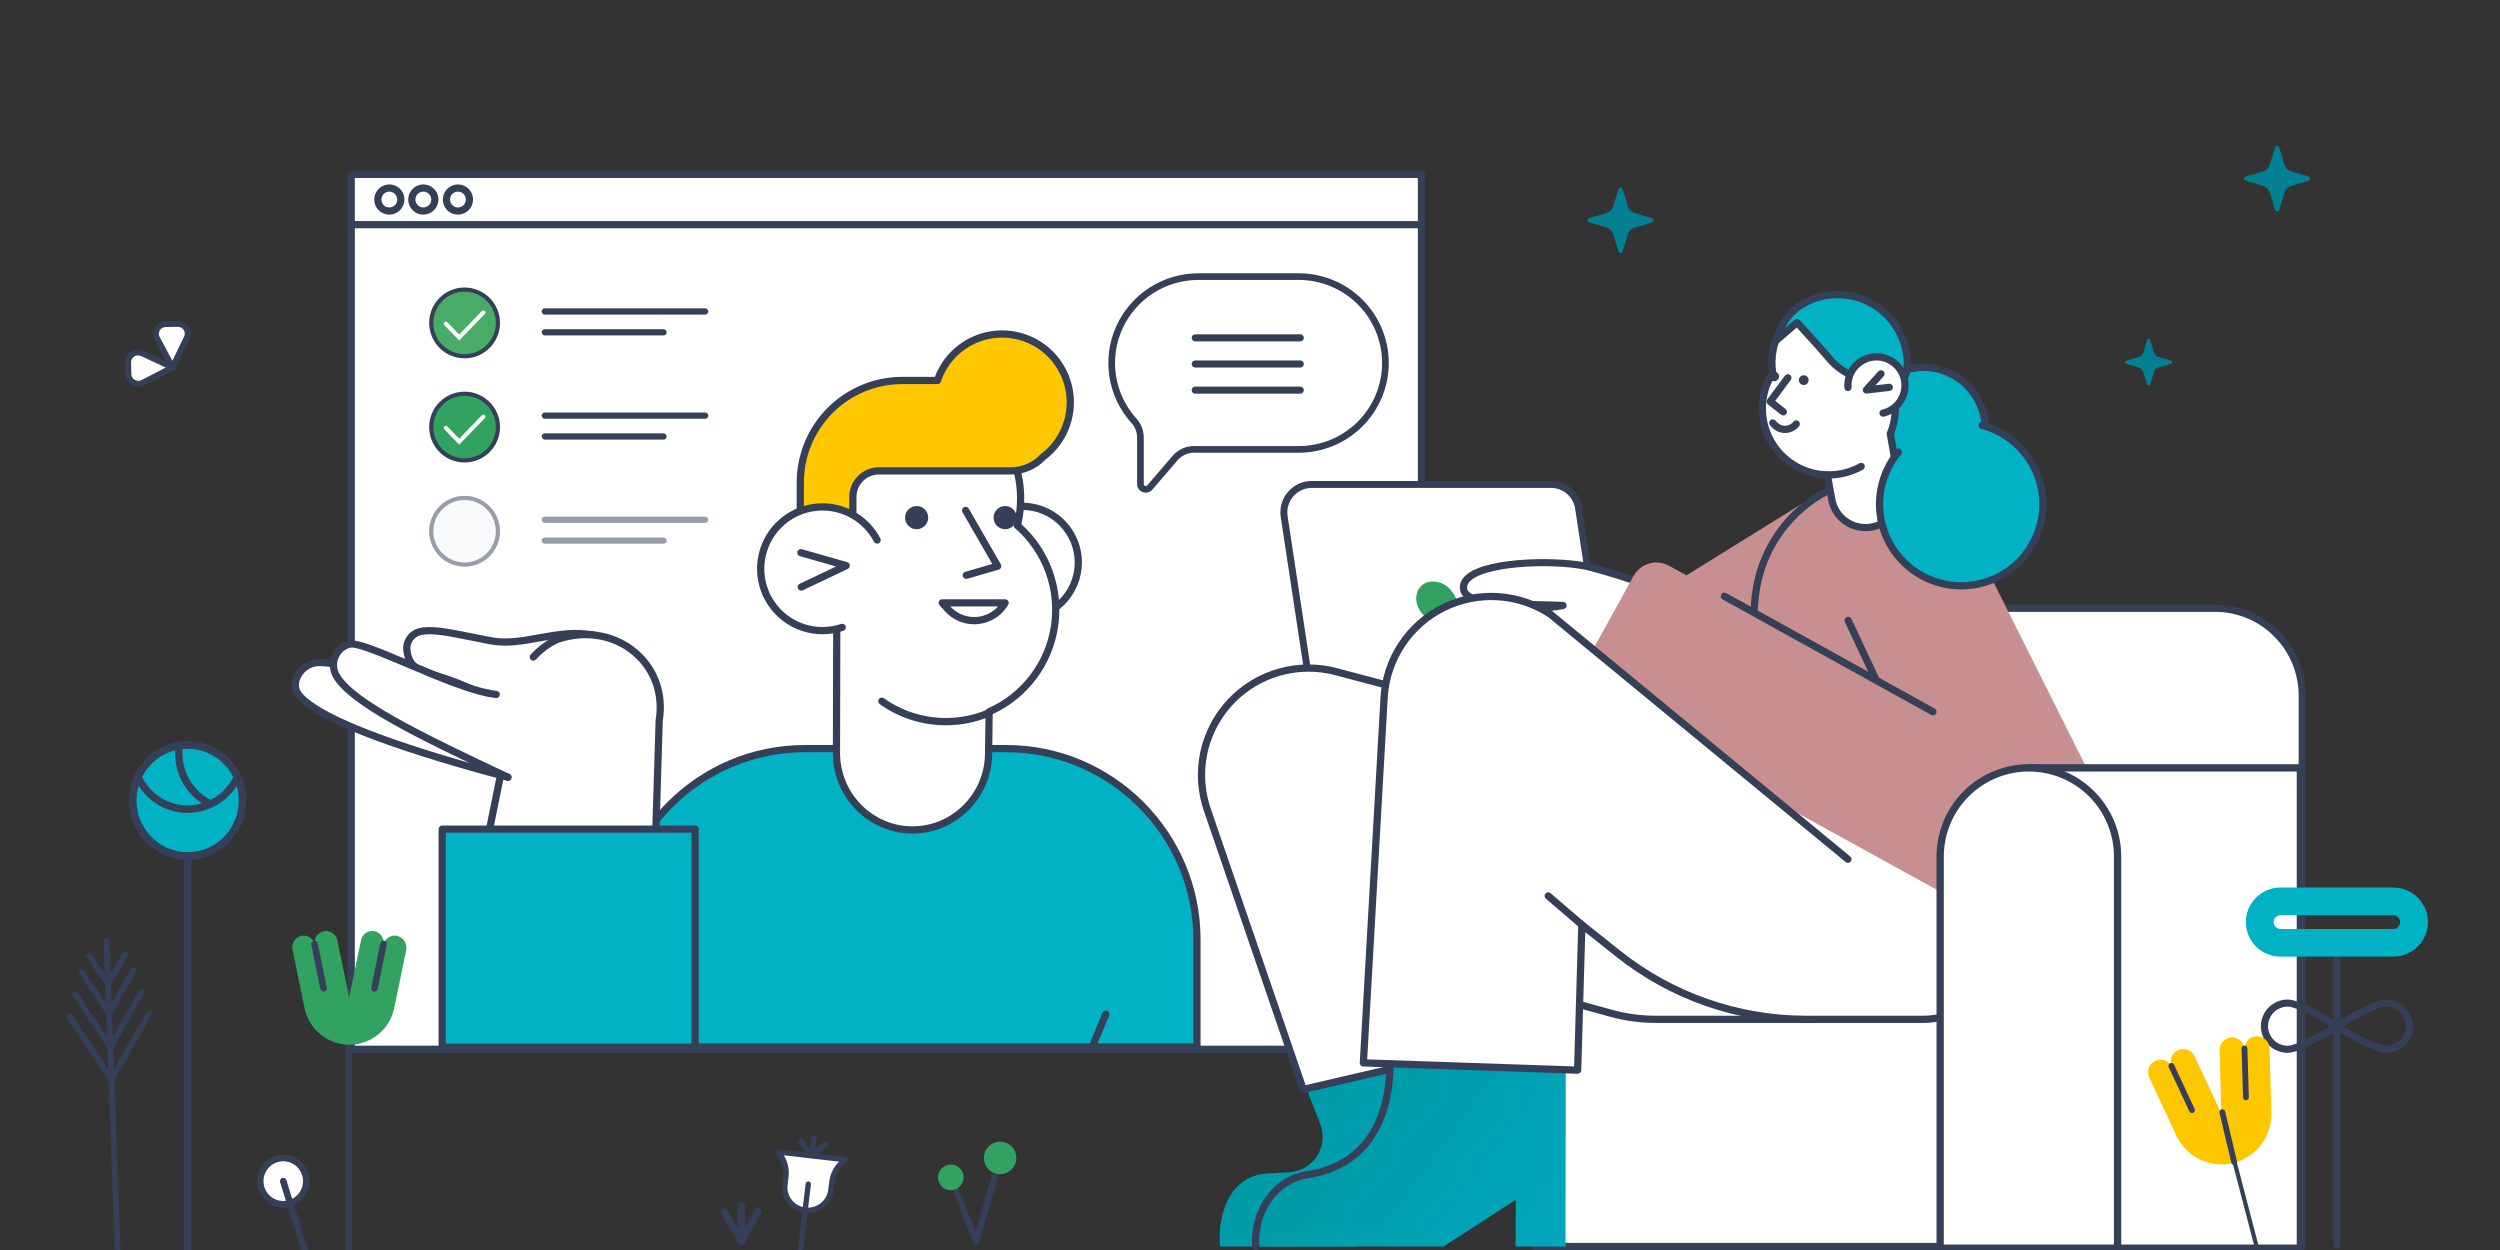 <svg width="600" height="300" viewBox="0 0 600 300" fill="none" xmlns="http://www.w3.org/2000/svg">
<rect x="0" y="0" width="600" height="300" fill="#333333" stroke="none"/>
<g clip-path="url(#clip0_4488_106224)">
<path d="M389.313 145.98H531.617C534.365 145.98 537.085 146.523 539.624 147.576C542.162 148.629 544.469 150.173 546.412 152.119C548.355 154.065 549.896 156.376 550.947 158.918C551.999 161.461 552.54 164.187 552.54 166.939V299.149H368.391V166.939C368.391 161.38 370.595 156.049 374.519 152.119C378.442 148.189 383.764 145.98 389.313 145.98Z" fill="white"/>
<path d="M552.539 300.009H368.39C368.162 300.009 367.944 299.919 367.783 299.757C367.622 299.596 367.531 299.377 367.531 299.149V166.939C367.538 161.154 369.835 155.608 373.918 151.518C378.002 147.428 383.538 145.127 389.313 145.12H531.617C537.392 145.127 542.928 147.428 547.012 151.518C551.095 155.608 553.392 161.154 553.398 166.939V299.149C553.398 299.262 553.376 299.374 553.333 299.478C553.29 299.583 553.227 299.678 553.147 299.757C553.067 299.837 552.972 299.901 552.868 299.944C552.764 299.987 552.652 300.009 552.539 300.009ZM369.249 298.289H551.68V166.939C551.674 161.61 549.559 156.502 545.797 152.734C542.036 148.966 536.936 146.847 531.617 146.841H389.313C383.994 146.847 378.894 148.966 375.132 152.734C371.371 156.502 369.255 161.61 369.249 166.939V298.289Z" fill="#353F58"/>
<path d="M341.145 41.863H84.293V251.819H341.145V41.863Z" fill="white"/>
<path d="M341.146 252.682H84.293C84.064 252.682 83.844 252.591 83.683 252.429C83.521 252.267 83.43 252.048 83.43 251.819V41.863C83.43 41.634 83.521 41.415 83.683 41.253C83.844 41.091 84.064 41 84.293 41H341.146C341.375 41 341.594 41.091 341.756 41.253C341.918 41.415 342.009 41.634 342.009 41.863V251.819C342.009 252.048 341.918 252.267 341.756 252.429C341.594 252.591 341.375 252.682 341.146 252.682ZM85.156 250.955H340.282V42.727H85.156V250.955Z" fill="#353F58"/>
<path d="M341.145 41.863H84.293V53.915H341.145V41.863Z" fill="white"/>
<path d="M341.146 54.779H84.293C84.064 54.779 83.844 54.688 83.683 54.526C83.521 54.364 83.43 54.144 83.43 53.915V41.863C83.43 41.634 83.521 41.415 83.683 41.253C83.844 41.091 84.064 41 84.293 41H341.146C341.375 41 341.594 41.091 341.756 41.253C341.918 41.415 342.009 41.634 342.009 41.863V53.915C342.009 54.144 341.918 54.364 341.756 54.526C341.594 54.688 341.375 54.779 341.146 54.779ZM85.156 53.052H340.282V42.727H85.156V53.052Z" fill="#353F58"/>
<path d="M93.44 50.651C94.965 50.651 96.201 49.415 96.201 47.89C96.201 46.365 94.965 45.129 93.44 45.129C91.916 45.129 90.68 46.365 90.68 47.89C90.68 49.415 91.916 50.651 93.44 50.651Z" fill="white"/>
<path d="M93.441 51.514C92.724 51.514 92.023 51.302 91.427 50.903C90.831 50.505 90.367 49.939 90.092 49.277C89.818 48.614 89.746 47.886 89.886 47.182C90.026 46.479 90.371 45.833 90.878 45.326C91.385 44.819 92.031 44.474 92.734 44.334C93.437 44.194 94.165 44.266 94.828 44.541C95.49 44.815 96.056 45.279 96.454 45.876C96.853 46.472 97.065 47.172 97.065 47.889C97.064 48.85 96.682 49.772 96.002 50.451C95.323 51.131 94.402 51.513 93.441 51.514ZM93.441 45.992C93.066 45.992 92.699 46.103 92.387 46.312C92.075 46.52 91.831 46.816 91.688 47.163C91.544 47.51 91.506 47.892 91.579 48.26C91.653 48.628 91.834 48.966 92.099 49.232C92.364 49.497 92.703 49.678 93.071 49.751C93.439 49.824 93.82 49.787 94.167 49.643C94.514 49.499 94.81 49.256 95.019 48.944C95.227 48.632 95.338 48.265 95.338 47.889C95.338 47.386 95.138 46.904 94.782 46.548C94.426 46.193 93.944 45.992 93.441 45.992Z" fill="#353F58"/>
<path d="M101.601 50.651C103.125 50.651 104.361 49.415 104.361 47.89C104.361 46.365 103.125 45.129 101.601 45.129C100.076 45.129 98.84 46.365 98.84 47.89C98.84 49.415 100.076 50.651 101.601 50.651Z" fill="white"/>
<path d="M101.601 51.514C100.884 51.514 100.184 51.302 99.588 50.903C98.992 50.505 98.527 49.939 98.252 49.277C97.978 48.614 97.906 47.886 98.046 47.182C98.186 46.479 98.531 45.833 99.038 45.326C99.545 44.819 100.191 44.474 100.894 44.334C101.597 44.194 102.326 44.266 102.988 44.541C103.65 44.815 104.216 45.279 104.614 45.876C105.013 46.472 105.225 47.172 105.225 47.889C105.224 48.85 104.842 49.772 104.163 50.451C103.483 51.131 102.562 51.513 101.601 51.514ZM101.601 45.992C101.226 45.992 100.859 46.103 100.547 46.312C100.235 46.52 99.991 46.816 99.848 47.163C99.704 47.51 99.666 47.892 99.74 48.26C99.813 48.628 99.994 48.966 100.259 49.232C100.524 49.497 100.863 49.678 101.231 49.751C101.599 49.824 101.98 49.787 102.327 49.643C102.674 49.499 102.97 49.256 103.179 48.944C103.387 48.632 103.499 48.265 103.499 47.889C103.498 47.386 103.298 46.904 102.942 46.548C102.587 46.193 102.104 45.992 101.601 45.992Z" fill="#353F58"/>
<path d="M109.905 50.651C111.43 50.651 112.666 49.415 112.666 47.89C112.666 46.365 111.43 45.129 109.905 45.129C108.381 45.129 107.145 46.365 107.145 47.89C107.145 49.415 108.381 50.651 109.905 50.651Z" fill="white"/>
<path d="M109.906 51.514C109.189 51.514 108.488 51.302 107.892 50.903C107.296 50.505 106.832 49.939 106.557 49.277C106.283 48.614 106.211 47.886 106.351 47.182C106.491 46.479 106.836 45.833 107.343 45.326C107.85 44.819 108.495 44.474 109.198 44.334C109.901 44.194 110.63 44.266 111.292 44.541C111.955 44.815 112.521 45.279 112.919 45.876C113.317 46.472 113.53 47.172 113.53 47.889C113.529 48.85 113.147 49.772 112.467 50.451C111.788 51.131 110.867 51.513 109.906 51.514ZM109.906 45.992C109.531 45.992 109.164 46.103 108.851 46.312C108.539 46.52 108.296 46.816 108.152 47.163C108.009 47.51 107.971 47.892 108.044 48.26C108.118 48.628 108.298 48.966 108.564 49.232C108.829 49.497 109.167 49.678 109.535 49.751C109.904 49.824 110.285 49.787 110.632 49.643C110.979 49.499 111.275 49.256 111.484 48.944C111.692 48.632 111.803 48.265 111.803 47.889C111.803 47.386 111.603 46.904 111.247 46.548C110.891 46.193 110.409 45.992 109.906 45.992Z" fill="#353F58"/>
<path d="M287.63 66.384H311.677C317.201 66.384 322.498 68.569 326.404 72.458C330.31 76.347 332.504 81.621 332.504 87.121C332.504 92.621 330.31 97.896 326.404 101.785C322.498 105.674 317.201 107.859 311.677 107.859H287.63C287.363 107.859 287.12 107.859 286.869 107.845C285.956 107.806 285.046 107.974 284.207 108.336C283.368 108.697 282.623 109.243 282.026 109.932L275.946 117.002C275.776 117.198 275.55 117.338 275.298 117.402C275.046 117.467 274.78 117.454 274.536 117.364C274.292 117.274 274.082 117.112 273.933 116.899C273.784 116.687 273.704 116.434 273.703 116.175V105.009C273.701 103.521 273.145 102.087 272.144 100.983C268.702 97.184 266.799 92.248 266.804 87.132C266.802 84.409 267.34 81.712 268.385 79.195C269.43 76.679 270.963 74.392 272.896 72.465C274.829 70.538 277.124 69.01 279.65 67.966C282.177 66.923 284.885 66.385 287.62 66.384H287.63Z" fill="white"/>
<path d="M274.977 118.239C275.276 118.24 275.572 118.176 275.844 118.052C276.115 117.929 276.357 117.748 276.553 117.523L282.634 110.451C283.151 109.852 283.798 109.378 284.525 109.065C285.253 108.751 286.043 108.607 286.835 108.643C287.099 108.657 287.357 108.657 287.63 108.657H311.677C317.413 108.657 322.914 106.388 326.97 102.349C331.026 98.311 333.305 92.833 333.305 87.121C333.305 81.41 331.026 75.932 326.97 71.894C322.914 67.855 317.413 65.586 311.677 65.586H287.619C283.44 65.587 279.351 66.794 275.847 69.061C272.342 71.328 269.572 74.557 267.872 78.358C266.172 82.159 265.615 86.37 266.267 90.48C266.919 94.59 268.754 98.424 271.549 101.517C272.418 102.475 272.9 103.719 272.901 105.01V116.176C272.902 116.724 273.121 117.249 273.51 117.636C273.899 118.023 274.427 118.24 274.977 118.24V118.239ZM286.61 107.042C285.624 107.04 284.649 107.25 283.753 107.659C282.856 108.068 282.06 108.666 281.418 109.411L275.337 116.483C275.274 116.556 275.189 116.607 275.096 116.631C275.002 116.654 274.903 116.649 274.813 116.615C274.722 116.582 274.644 116.521 274.589 116.442C274.534 116.363 274.504 116.269 274.504 116.173V105.008C274.502 103.323 273.873 101.698 272.738 100.448C270.151 97.584 268.454 94.034 267.85 90.229C267.247 86.424 267.763 82.526 269.338 79.007C270.912 75.488 273.476 72.498 276.72 70.4C279.965 68.301 283.75 67.183 287.619 67.181L287.629 66.383V67.181H311.677C316.988 67.181 322.081 69.282 325.837 73.021C329.592 76.761 331.702 81.833 331.702 87.121C331.702 92.409 329.592 97.481 325.837 101.221C322.081 104.96 316.988 107.061 311.677 107.061H287.63C287.368 107.061 287.141 107.061 286.911 107.049C286.811 107.044 286.71 107.042 286.61 107.042Z" fill="#353F58"/>
<path d="M400.252 167.518H385.768H314.806L308.201 123.989C308.151 123.654 308.125 123.316 308.125 122.977C308.126 119.271 311.123 116.268 314.819 116.269H372.24C375.55 116.267 378.364 118.69 378.861 121.97L385.051 162.792H399.777L400.252 167.518Z" fill="white"/>
<path d="M400.254 168.353H314.807C314.395 168.353 314.045 168.052 313.983 167.643L307.379 124.114C307.322 123.739 307.293 123.356 307.293 122.976C307.293 120.961 308.076 119.066 309.498 117.642C310.92 116.217 312.81 115.433 314.82 115.433C314.82 115.433 314.82 115.433 314.821 115.433H372.241C372.243 115.433 372.244 115.433 372.246 115.433C375.994 115.433 379.123 118.128 379.686 121.844L385.769 161.956H399.778C400.206 161.956 400.565 162.281 400.608 162.707L401.083 167.433C401.106 167.669 401.03 167.903 400.871 168.078C400.714 168.253 400.489 168.353 400.254 168.353ZM315.523 166.682H399.332L399.025 163.627H385.053C384.641 163.627 384.291 163.325 384.229 162.917L378.039 122.095C377.6 119.202 375.164 117.104 372.246 117.104C372.244 117.104 372.244 117.104 372.242 117.104H314.821C314.821 117.104 314.82 117.104 314.82 117.104C313.255 117.104 311.784 117.714 310.677 118.823C309.57 119.932 308.96 121.407 308.96 122.976C308.96 123.272 308.982 123.57 309.027 123.862L315.523 166.682Z" fill="#353F58"/>
<path d="M348.578 148.399C350.346 146.68 350.099 143.55 348.026 141.408C345.953 139.266 342.84 138.923 341.072 140.642C339.304 142.361 339.551 145.491 341.624 147.633C343.697 149.775 346.81 150.118 348.578 148.399Z" fill="#32A261"/>
<path d="M303.096 281.723L308.747 281.36C310.122 281.386 311.483 281.079 312.714 280.467C313.944 279.854 315.008 278.953 315.815 277.841C316.622 276.729 317.148 275.439 317.348 274.081C317.547 272.722 317.415 271.335 316.962 270.038L313.437 261.006C314.525 261.028 356.364 251.056 356.6 251.736C361.872 266.938 351.902 273.016 351.844 273.102C349.882 275.979 346.737 277.952 343.63 279.401C340.498 280.863 337.114 281.35 333.871 282.471C330.496 283.638 327.573 285.652 326.102 288.997C324.744 292.085 325.725 295.915 325.443 299.169H292.798C292.196 291.101 295.154 282.926 303.096 281.723Z" fill="url(#paint0_linear_4488_106224)"/>
<path d="M353.327 150.206C354.806 147.372 366.884 146.714 375.131 145.314C363.594 144.851 351.863 145.482 351.27 141.391C350.263 134.611 373.785 133.916 382.144 136.239C388.513 138.031 392.33 139.331 393.765 139.833L391.241 162.422L353.327 150.206Z" fill="white"/>
<path d="M391.24 163.293C391.149 163.293 391.059 163.279 390.973 163.251L353.058 151.033C352.938 150.994 352.827 150.93 352.734 150.844C352.641 150.758 352.568 150.653 352.52 150.536C352.472 150.419 352.45 150.293 352.456 150.166C352.462 150.04 352.495 149.917 352.554 149.805C353.608 147.785 357.846 146.86 364.713 145.895C356.768 145.64 350.913 145.003 350.407 141.514C350.273 140.614 350.413 139.274 351.841 138.015C356.985 133.48 375.474 133.482 382.375 135.401C388.419 137.101 392.285 138.393 394.051 139.012C394.237 139.077 394.395 139.203 394.5 139.37C394.604 139.536 394.649 139.733 394.628 139.928L392.105 162.519C392.081 162.731 391.979 162.928 391.82 163.07C391.66 163.213 391.454 163.291 391.24 163.291V163.293ZM355.017 149.839L390.493 161.271L392.82 140.427C390.857 139.754 387.24 138.576 381.905 137.075C374.721 135.077 357.389 135.442 352.991 139.319C352.077 140.125 352.06 140.815 352.126 141.264C352.507 143.891 360.861 144.083 368.939 144.268C370.969 144.314 373.069 144.362 375.162 144.446C375.377 144.454 375.581 144.542 375.735 144.692C375.89 144.842 375.982 145.044 375.996 145.259C376.01 145.473 375.944 145.685 375.81 145.854C375.676 146.022 375.485 146.135 375.273 146.171C373.123 146.536 370.682 146.855 368.321 147.164C363.6 147.781 357.412 148.591 355.017 149.839Z" fill="#353F58"/>
<path d="M353.548 251.968L312.773 261.457L289.825 194.542C288.258 190.109 287.94 185.332 288.906 180.731C289.873 176.13 292.085 171.883 295.303 168.452C298.521 165.022 302.621 162.539 307.155 161.276C311.69 160.013 316.484 160.017 321.016 161.289L358.141 171.151L353.548 251.968Z" fill="white"/>
<path d="M312.771 262.327C312.59 262.326 312.413 262.27 312.266 262.164C312.119 262.059 312.008 261.911 311.949 261.739L289.001 194.824C287.383 190.241 287.055 185.303 288.055 180.548C289.055 175.792 291.343 171.403 294.669 167.857C297.996 164.311 302.234 161.745 306.921 160.44C311.608 159.134 316.564 159.139 321.248 160.453L358.363 170.311C358.557 170.363 358.727 170.479 358.844 170.641C358.962 170.803 359.02 171.001 359.008 171.2L354.415 252.017C354.405 252.204 354.334 252.383 354.213 252.527C354.092 252.67 353.927 252.771 353.744 252.814L312.969 262.303C312.904 262.318 312.838 262.326 312.771 262.327ZM314.061 161.207C310.089 161.205 306.175 162.156 302.647 163.978C299.119 165.8 296.081 168.441 293.787 171.679C291.493 174.916 290.01 178.657 289.463 182.585C288.917 186.513 289.322 190.516 290.645 194.255L313.34 260.433L352.715 251.27L357.231 171.809L320.791 162.129C318.6 161.518 316.336 161.207 314.061 161.207V161.207Z" fill="#353F58"/>
<path d="M355.041 225.826C354.857 225.826 354.677 225.767 354.528 225.658C354.379 225.55 354.268 225.396 354.212 225.221L347.35 203.776C347.28 203.557 347.3 203.318 347.405 203.113C347.511 202.908 347.694 202.754 347.914 202.684C348.134 202.614 348.372 202.634 348.578 202.739C348.783 202.845 348.937 203.027 349.008 203.247L355.87 224.692C355.912 224.822 355.922 224.961 355.9 225.096C355.878 225.231 355.825 225.359 355.744 225.469C355.663 225.58 355.557 225.67 355.435 225.731C355.313 225.793 355.178 225.826 355.041 225.826Z" fill="#353F58"/>
<path d="M313.485 281.94C329.795 279.479 333.492 265.531 333.411 254.839C335.198 254.884 374.894 256.993 375.779 256.56L375.729 299.168H363.735L363.787 287.956L346.428 299.168L301.19 299.141C300.587 291.101 305.543 283.144 313.485 281.94Z" fill="url(#paint1_linear_4488_106224)"/>
<path d="M301.389 300.009C301.17 300.009 300.958 299.926 300.798 299.777C300.637 299.628 300.538 299.424 300.522 299.205C299.851 290.251 305.576 282.29 313.555 281.081C330.403 278.538 332.808 263.552 332.742 254.845C332.741 254.731 332.763 254.618 332.805 254.512C332.848 254.406 332.912 254.31 332.992 254.229C333.072 254.147 333.168 254.083 333.273 254.038C333.378 253.994 333.491 253.971 333.605 253.97H333.612C333.842 253.97 334.062 254.06 334.225 254.222C334.388 254.383 334.48 254.603 334.482 254.832C334.517 259.444 333.863 266.151 330.55 271.909C327.051 277.987 321.421 281.651 313.816 282.798C306.73 283.872 301.655 291.022 302.257 299.077C302.274 299.306 302.2 299.534 302.049 299.708C301.899 299.883 301.685 299.99 301.455 300.008C301.433 300.009 301.411 300.009 301.389 300.009Z" fill="#353F58"/>
<path d="M379.091 241.109L386.685 243.191C390.173 244.151 393.775 244.638 397.393 244.639H435.183L372.199 210.9L379.091 241.109Z" fill="white"/>
<path d="M435.182 245.509H397.392C393.696 245.508 390.016 245.01 386.453 244.028L378.86 241.946C378.708 241.904 378.571 241.823 378.462 241.709C378.353 241.596 378.277 241.455 378.242 241.301L371.35 211.093C371.313 210.93 371.323 210.76 371.38 210.604C371.437 210.447 371.538 210.31 371.671 210.209C371.804 210.108 371.963 210.047 372.129 210.034C372.296 210.021 372.463 210.056 372.61 210.135L435.593 243.873C435.764 243.965 435.899 244.111 435.977 244.288C436.056 244.465 436.073 244.663 436.025 244.851C435.978 245.038 435.869 245.205 435.717 245.324C435.564 245.443 435.376 245.508 435.182 245.508V245.509ZM379.823 240.409L386.915 242.353C390.328 243.293 393.852 243.771 397.392 243.772H431.72L373.471 212.568L379.823 240.409Z" fill="#353F58"/>
<path d="M442.851 201.056L372.117 147.321C368.342 144.824 363.973 143.365 359.453 143.092C354.932 142.819 350.42 143.741 346.37 145.766C342.32 147.791 338.877 150.846 336.388 154.624C333.899 158.402 332.451 162.769 332.191 167.284L327.207 254.982L378.635 256.732L379.648 221.84L388.439 228.84C401.192 238.99 417.014 244.523 433.322 244.536H461.308C477.081 244.536 486.474 226.952 477.683 213.881L450.518 204.063L442.851 201.056Z" fill="white"/>
<path d="M379.647 222.812C379.44 222.812 379.239 222.738 379.081 222.603L371.003 215.685C370.916 215.61 370.845 215.52 370.793 215.418C370.742 215.316 370.711 215.205 370.702 215.092C370.693 214.978 370.707 214.863 370.742 214.755C370.778 214.647 370.834 214.546 370.909 214.46C370.983 214.373 371.074 214.302 371.176 214.25C371.278 214.199 371.389 214.168 371.503 214.159C371.617 214.15 371.731 214.164 371.84 214.199C371.948 214.235 372.049 214.291 372.136 214.366L380.214 221.284C380.349 221.399 380.445 221.554 380.49 221.725C380.534 221.897 380.525 222.079 380.463 222.245C380.402 222.411 380.29 222.555 380.144 222.656C379.999 222.758 379.825 222.812 379.647 222.812Z" fill="#353F58"/>
<path d="M400.559 135.775L404.748 138.084L434.938 119.36C436.919 118.132 442.55 116.354 444.841 115.92C451.074 114.741 457.523 115.124 460.425 116.449C466.399 119.177 470.649 124.062 473.675 130.174L508.181 199.102C509.511 201.93 510.104 205.047 509.905 208.165C509.706 211.282 508.721 214.299 507.042 216.935C505.364 219.571 503.045 221.741 500.302 223.244C497.56 224.746 494.481 225.532 491.353 225.529C488.223 225.535 485.144 224.741 482.408 223.223L429.038 193.834C428.959 193.638 428.832 193.465 428.668 193.331C420.951 186.779 413.096 180.391 405.103 174.166C397.396 168.13 389.698 162.061 382.668 155.235L392.058 138.229C392.455 137.51 392.99 136.877 393.632 136.365C394.274 135.852 395.01 135.472 395.8 135.244C396.589 135.016 397.416 134.946 398.232 135.037C399.049 135.128 399.839 135.379 400.559 135.775Z" fill="#C78F8F"/>
<path d="M463.907 171.688C463.76 171.688 463.615 171.651 463.486 171.579L413.425 143.856C413.223 143.745 413.074 143.557 413.01 143.336C412.947 143.114 412.974 142.877 413.086 142.675C413.198 142.474 413.385 142.325 413.607 142.261C413.829 142.198 414.067 142.225 414.269 142.337L464.33 170.059C464.499 170.152 464.632 170.299 464.708 170.476C464.784 170.653 464.799 170.85 464.751 171.037C464.702 171.223 464.593 171.388 464.44 171.506C464.288 171.624 464.1 171.688 463.907 171.688V171.688Z" fill="#353F58"/>
<path d="M450.235 164.002C450.07 164.002 449.908 163.955 449.768 163.867C449.629 163.778 449.517 163.651 449.447 163.502L442.758 149.268C442.66 149.06 442.649 148.821 442.728 148.604C442.806 148.387 442.967 148.21 443.176 148.113C443.385 148.015 443.624 148.004 443.841 148.082C444.058 148.16 444.236 148.321 444.334 148.53L451.022 162.764C451.085 162.896 451.112 163.042 451.103 163.188C451.094 163.334 451.048 163.475 450.969 163.599C450.891 163.722 450.783 163.824 450.654 163.895C450.526 163.965 450.382 164.002 450.235 164.002Z" fill="#353F58"/>
<path d="M420.933 147.833C420.907 147.833 420.88 147.833 420.854 147.829C420.624 147.808 420.412 147.697 420.264 147.52C420.116 147.343 420.045 147.114 420.066 146.885L420.078 146.75C420.127 146.22 420.173 145.72 420.196 145.201C420.292 143.652 420.483 142.11 420.766 140.584C421.682 135.6 423.726 130.89 426.742 126.813C429.757 122.736 433.665 119.401 438.166 117.06C438.371 116.954 438.609 116.933 438.83 117.002C439.05 117.071 439.233 117.225 439.34 117.429C439.447 117.633 439.468 117.872 439.399 118.091C439.329 118.311 439.176 118.495 438.971 118.601C434.705 120.819 431.001 123.981 428.143 127.844C425.285 131.707 423.347 136.171 422.478 140.895C422.208 142.347 422.027 143.813 421.934 145.287C421.909 145.837 421.862 146.358 421.811 146.908L421.799 147.043C421.779 147.259 421.679 147.459 421.519 147.605C421.359 147.751 421.15 147.832 420.933 147.833Z" fill="#353F58"/>
<path d="M461.658 117.83C469.866 117.83 476.519 111.186 476.519 102.99C476.519 94.794 469.866 88.149 461.658 88.149C453.45 88.149 446.797 94.794 446.797 102.99C446.797 111.186 453.45 117.83 461.658 117.83Z" fill="#00B2C4"/>
<path d="M461.658 118.699H461.647C457.487 118.68 453.503 117.016 450.569 114.071C447.634 111.126 445.987 107.14 445.988 102.985C445.99 98.831 447.639 94.846 450.576 91.903C453.512 88.959 457.497 87.298 461.657 87.281H461.668C463.733 87.282 465.779 87.69 467.687 88.481C469.595 89.272 471.328 90.43 472.788 91.889C474.248 93.349 475.406 95.082 476.195 96.988C476.984 98.894 477.39 100.937 477.389 103H476.519H477.389C477.386 107.165 475.728 111.158 472.778 114.102C469.828 117.046 465.828 118.699 461.658 118.699ZM461.658 89.019C457.958 89.034 454.415 90.513 451.804 93.13C449.193 95.748 447.727 99.291 447.726 102.986C447.725 106.681 449.189 110.225 451.798 112.844C454.407 115.463 457.949 116.944 461.649 116.962H461.658C465.358 116.946 468.901 115.468 471.512 112.85C474.123 110.233 475.589 106.689 475.59 102.995C475.592 99.3 474.127 95.756 471.518 93.136C468.909 90.517 465.367 89.037 461.667 89.019H461.658Z" fill="#353F58"/>
<path d="M454.86 97.648C454.892 98.872 454.783 100.095 454.534 101.293H454.537C454.337 102.25 454.05 103.187 453.679 104.092L455.492 114.559L455.846 117.039C456.183 119.178 455.662 121.362 454.396 123.12C453.13 124.877 451.221 126.065 449.084 126.426C446.947 126.787 444.753 126.292 442.979 125.049C441.204 123.805 439.992 121.914 439.606 119.784L439.438 118.832L438.57 113.981C435.743 113.921 432.982 113.111 430.572 111.634C428.161 110.158 426.187 108.068 424.852 105.579C423.516 103.09 422.868 100.291 422.972 97.469C423.076 94.647 423.93 91.904 425.445 89.52C425.039 86.946 425.273 84.312 426.124 81.849L429.633 76.938L432.16 75.425" fill="white"/>
<path d="M447.719 127.489C445.571 127.488 443.492 126.729 441.85 125.346C440.208 123.963 439.109 122.045 438.746 119.93L437.836 114.82C434.948 114.635 432.156 113.709 429.732 112.133C427.307 110.556 425.33 108.381 423.993 105.818C422.656 103.255 422.004 100.391 422.099 97.503C422.194 94.615 423.034 91.8 424.537 89.331C424.178 86.718 424.439 84.058 425.301 81.564C425.328 81.486 425.367 81.411 425.415 81.343L428.924 76.433C428.994 76.335 429.083 76.254 429.185 76.192L431.713 74.68C431.811 74.621 431.919 74.583 432.032 74.566C432.145 74.549 432.261 74.555 432.371 74.583C432.482 74.61 432.586 74.66 432.678 74.728C432.77 74.796 432.847 74.881 432.906 74.979C432.965 75.077 433.004 75.185 433.02 75.298C433.037 75.411 433.032 75.526 433.004 75.637C432.976 75.747 432.927 75.852 432.859 75.943C432.791 76.035 432.705 76.112 432.607 76.171L430.235 77.59L426.906 82.248C426.716 82.815 426.559 83.392 426.436 83.978C426.065 85.757 426.02 87.588 426.304 89.384C426.337 89.592 426.293 89.806 426.179 89.984C424.871 92.041 424.083 94.385 423.882 96.813C423.68 99.241 424.071 101.682 425.022 103.926C425.973 106.17 427.455 108.15 429.341 109.697C431.227 111.243 433.46 112.31 435.849 112.805C436.751 112.99 437.669 113.094 438.59 113.114C438.79 113.118 438.983 113.192 439.136 113.323C439.289 113.453 439.391 113.632 439.426 113.83L440.46 119.635C440.786 121.558 441.863 123.274 443.456 124.404C445.048 125.534 447.025 125.987 448.951 125.661C450.877 125.336 452.596 124.26 453.727 122.67C454.859 121.08 455.312 119.106 454.987 117.182L454.629 114.683L452.82 104.241C452.793 104.08 452.811 103.915 452.872 103.765C453.215 102.929 453.482 102.064 453.671 101.18C453.674 101.16 453.677 101.138 453.682 101.118C453.917 99.984 454.02 98.828 453.989 97.671C453.986 97.557 454.006 97.444 454.047 97.337C454.088 97.231 454.149 97.133 454.228 97.05C454.307 96.967 454.401 96.901 454.505 96.854C454.61 96.808 454.722 96.783 454.837 96.78C454.951 96.777 455.065 96.796 455.171 96.837C455.278 96.878 455.376 96.939 455.458 97.018C455.541 97.096 455.608 97.191 455.655 97.295C455.701 97.399 455.727 97.511 455.73 97.626C455.763 98.893 455.652 100.161 455.4 101.403C455.397 101.426 455.393 101.448 455.389 101.47C455.195 102.396 454.923 103.305 454.577 104.186L456.347 114.411L456.706 116.917C456.889 118.031 456.861 119.169 456.622 120.272C456.19 122.311 455.07 124.14 453.449 125.454C451.829 126.767 449.806 127.486 447.719 127.489Z" fill="#353F58"/>
<path d="M444.012 89.889C441.916 88.895 440.078 87.432 438.641 85.613C436.89 83.49 431.295 77.412 431.295 77.412L426.129 81.849C427.394 78.206 429.145 75.04 432.451 73.061C435.08 71.493 438.089 70.676 441.151 70.699C444.213 70.722 447.21 71.583 449.815 73.19C452.42 74.796 454.533 77.086 455.925 79.81C457.316 82.534 457.932 85.586 457.705 88.636C457.598 89.357 457.344 90.048 456.96 90.668" fill="#00B2C4"/>
<path d="M456.957 91.536C456.797 91.536 456.64 91.492 456.503 91.409C456.367 91.325 456.256 91.206 456.183 91.064C456.11 90.922 456.078 90.762 456.089 90.603C456.101 90.443 456.157 90.29 456.25 90.161C456.551 89.664 456.751 89.113 456.838 88.539C457.046 85.651 456.458 82.76 455.136 80.183C453.814 77.606 451.81 75.439 449.341 73.92C446.873 72.401 444.034 71.587 441.134 71.567C438.234 71.547 435.385 72.321 432.895 73.805C431.039 74.915 429.587 76.497 428.388 78.76L430.727 76.752C430.898 76.605 431.119 76.53 431.345 76.544C431.57 76.557 431.782 76.657 431.934 76.823C432.164 77.072 437.566 82.943 439.312 85.06C440.845 86.919 442.547 88.277 444.368 89.095C444.474 89.141 444.57 89.208 444.65 89.29C444.729 89.374 444.792 89.472 444.834 89.579C444.875 89.686 444.895 89.801 444.892 89.916C444.889 90.031 444.863 90.144 444.816 90.249C444.768 90.354 444.701 90.448 444.616 90.527C444.532 90.606 444.433 90.667 444.325 90.707C444.217 90.747 444.102 90.765 443.987 90.761C443.872 90.756 443.759 90.728 443.654 90.68C441.586 89.751 439.673 88.232 437.969 86.165C436.581 84.482 432.691 80.219 431.222 78.619L426.695 82.507C426.55 82.631 426.368 82.705 426.177 82.715C425.986 82.726 425.797 82.674 425.639 82.567C425.481 82.459 425.362 82.303 425.302 82.121C425.242 81.94 425.243 81.744 425.306 81.564C426.376 78.483 428.105 74.647 432.002 72.315C434.768 70.665 437.933 69.806 441.155 69.83C444.376 69.853 447.529 70.76 450.269 72.45C453.01 74.14 455.234 76.549 456.697 79.415C458.161 82.28 458.809 85.492 458.571 88.7C458.571 88.718 458.568 88.737 458.565 88.756C458.441 89.617 458.134 90.441 457.664 91.174C457.584 91.286 457.477 91.378 457.354 91.441C457.231 91.504 457.095 91.536 456.957 91.536Z" fill="#353F58"/>
<path d="M443.515 92.998C443.419 91.695 443.698 90.391 444.321 89.241C444.943 88.091 445.883 87.144 447.027 86.51C448.172 85.877 449.475 85.584 450.781 85.666C452.087 85.748 453.343 86.202 454.398 86.975C455.454 87.747 456.267 88.805 456.74 90.024C457.213 91.242 457.326 92.571 457.067 93.852C456.807 95.133 456.186 96.313 455.276 97.253C454.367 98.192 453.206 98.852 451.933 99.154" fill="white"/>
<path d="M451.932 100.024C451.718 100.024 451.512 99.946 451.352 99.804C451.193 99.662 451.091 99.467 451.066 99.255C451.042 99.043 451.096 98.83 451.219 98.655C451.342 98.481 451.524 98.358 451.732 98.309C453.159 97.971 454.412 97.121 455.253 95.921C456.094 94.722 456.464 93.256 456.294 91.801C456.124 90.347 455.425 89.005 454.33 88.031C453.235 87.057 451.82 86.519 450.353 86.518H450.35C449.527 86.518 448.712 86.688 447.958 87.016C447.204 87.345 446.525 87.825 445.965 88.427C445.405 89.029 444.975 89.74 444.703 90.516C444.43 91.292 444.321 92.115 444.381 92.934C444.39 93.048 444.376 93.163 444.34 93.271C444.304 93.379 444.247 93.48 444.172 93.566C444.098 93.652 444.007 93.723 443.905 93.774C443.803 93.826 443.692 93.856 443.578 93.865C443.464 93.873 443.349 93.859 443.241 93.823C443.132 93.787 443.032 93.731 442.945 93.656C442.859 93.582 442.788 93.491 442.736 93.389C442.685 93.287 442.654 93.176 442.646 93.062C442.568 92.004 442.709 90.941 443.06 89.94C443.412 88.939 443.967 88.021 444.69 87.244C445.413 86.466 446.288 85.846 447.262 85.422C448.236 84.998 449.287 84.779 450.349 84.779H450.355C452.247 84.781 454.074 85.476 455.487 86.733C456.9 87.991 457.802 89.722 458.021 91.6C458.241 93.477 457.762 95.37 456.676 96.918C455.591 98.466 453.974 99.563 452.132 99.999C452.067 100.015 451.999 100.023 451.932 100.024Z" fill="#353F58"/>
<path d="M447.928 94.467C447.76 94.467 447.596 94.418 447.455 94.327C447.314 94.235 447.202 94.105 447.134 93.951C447.065 93.798 447.043 93.628 447.069 93.462C447.096 93.296 447.17 93.141 447.282 93.017L450.781 89.136C450.858 89.051 450.95 88.982 451.054 88.933C451.157 88.884 451.269 88.856 451.383 88.85C451.497 88.844 451.611 88.86 451.719 88.898C451.826 88.937 451.926 88.996 452.01 89.072C452.095 89.148 452.164 89.241 452.214 89.344C452.263 89.447 452.291 89.558 452.297 89.672C452.303 89.786 452.286 89.9 452.248 90.008C452.21 90.115 452.151 90.214 452.075 90.299L450.117 92.469L453.317 92.097C453.431 92.082 453.548 92.089 453.659 92.12C453.771 92.15 453.875 92.202 453.966 92.272C454.057 92.343 454.133 92.431 454.19 92.532C454.247 92.632 454.283 92.743 454.296 92.858C454.309 92.972 454.3 93.088 454.268 93.199C454.236 93.31 454.182 93.413 454.109 93.503C454.037 93.593 453.947 93.667 453.846 93.722C453.744 93.777 453.633 93.811 453.518 93.823L448.029 94.46C447.996 94.464 447.962 94.466 447.928 94.467Z" fill="#353F58"/>
<path d="M428.001 99.72C427.806 99.72 427.617 99.654 427.463 99.534L424.312 97.054C424.134 96.914 424.018 96.711 423.988 96.487C423.958 96.263 424.017 96.036 424.152 95.854L428.386 90.155C428.453 90.062 428.539 89.984 428.637 89.924C428.735 89.864 428.844 89.824 428.958 89.807C429.072 89.79 429.188 89.795 429.299 89.822C429.411 89.85 429.516 89.899 429.608 89.968C429.701 90.036 429.778 90.122 429.837 90.221C429.896 90.32 429.935 90.429 429.951 90.543C429.968 90.656 429.961 90.772 429.932 90.883C429.903 90.994 429.853 91.099 429.783 91.19L426.054 96.212L428.542 98.169C428.684 98.28 428.787 98.434 428.838 98.607C428.889 98.781 428.885 98.965 428.825 99.136C428.766 99.307 428.655 99.455 428.507 99.559C428.36 99.664 428.183 99.72 428.002 99.72H428.001Z" fill="#353F58"/>
<path d="M433.729 92.059C434.187 91.602 434.187 90.861 433.729 90.404C433.271 89.947 432.529 89.947 432.071 90.404C431.613 90.861 431.613 91.602 432.071 92.059C432.529 92.516 433.271 92.516 433.729 92.059Z" fill="#353F58"/>
<path d="M426.623 91.164C427.081 90.707 427.081 89.965 426.623 89.508C426.166 89.051 425.423 89.051 424.966 89.508C424.508 89.965 424.508 90.707 424.966 91.164C425.423 91.621 426.166 91.621 426.623 91.164Z" fill="#353F58"/>
<path d="M428.405 103.921C427.818 103.923 427.237 103.804 426.698 103.572C426.159 103.34 425.674 102.999 425.272 102.572L424.835 102.108C424.755 102.025 424.692 101.927 424.65 101.82C424.608 101.712 424.587 101.598 424.59 101.482C424.593 101.367 424.618 101.254 424.665 101.148C424.713 101.043 424.78 100.948 424.864 100.869C424.948 100.79 425.047 100.729 425.156 100.689C425.264 100.648 425.379 100.63 425.494 100.634C425.61 100.639 425.723 100.666 425.827 100.715C425.932 100.764 426.026 100.833 426.104 100.918L426.54 101.382C427.005 101.874 427.646 102.162 428.324 102.183C429.001 102.204 429.659 101.955 430.153 101.492C430.218 101.431 430.279 101.367 430.337 101.3L430.44 101.18C430.59 101.005 430.803 100.897 431.033 100.879C431.263 100.861 431.491 100.935 431.666 101.085C431.842 101.234 431.95 101.448 431.968 101.677C431.986 101.907 431.912 102.135 431.762 102.31L431.658 102.431C431.56 102.545 431.456 102.655 431.347 102.758C430.551 103.507 429.498 103.923 428.405 103.921Z" fill="#353F58"/>
<path d="M438.919 114.841C438.795 114.841 438.672 114.839 438.548 114.836C438.317 114.834 438.097 114.74 437.936 114.575C437.774 114.41 437.685 114.188 437.688 113.958C437.69 113.728 437.784 113.508 437.949 113.346C438.114 113.185 438.336 113.096 438.567 113.099H438.587C441.267 113.157 443.915 112.5 446.257 111.196C446.357 111.138 446.467 111.101 446.581 111.086C446.696 111.072 446.812 111.08 446.923 111.11C447.034 111.141 447.138 111.193 447.229 111.264C447.32 111.335 447.396 111.424 447.452 111.524C447.508 111.625 447.544 111.736 447.557 111.85C447.57 111.964 447.56 112.08 447.528 112.191C447.495 112.301 447.441 112.405 447.369 112.494C447.296 112.584 447.207 112.658 447.105 112.713C444.603 114.107 441.785 114.84 438.919 114.841Z" fill="#353F58"/>
<path d="M475.72 102.087C479.816 103.175 483.448 105.56 486.072 108.884C488.695 112.209 490.168 116.293 490.269 120.524C490.371 124.755 489.095 128.905 486.634 132.351C484.173 135.797 480.66 138.353 476.621 139.636C472.582 140.918 468.235 140.858 464.233 139.464C460.231 138.071 456.79 135.418 454.425 131.906C452.061 128.393 450.901 124.21 451.12 119.983C451.339 115.756 452.924 111.714 455.638 108.464" fill="#00B2C4"/>
<path d="M470.73 141.465C468.946 141.464 467.17 141.231 465.447 140.773C462.12 139.89 459.069 138.185 456.577 135.814C454.085 133.443 452.231 130.483 451.187 127.207C450.143 123.932 449.943 120.446 450.604 117.073C451.266 113.7 452.768 110.547 454.972 107.907C455.123 107.739 455.333 107.636 455.558 107.62C455.783 107.603 456.005 107.675 456.179 107.82C456.352 107.964 456.462 108.17 456.486 108.395C456.509 108.619 456.445 108.843 456.306 109.021C453.707 112.13 452.188 115.996 451.977 120.04C451.766 124.084 452.874 128.088 455.136 131.449C457.397 134.811 460.689 137.349 464.518 138.683C468.347 140.017 472.506 140.075 476.371 138.848C480.235 137.621 483.597 135.175 485.951 131.877C488.305 128.58 489.524 124.609 489.426 120.56C489.327 116.512 487.917 112.604 485.405 109.425C482.894 106.245 479.417 103.965 475.498 102.927C475.275 102.867 475.084 102.722 474.968 102.523C474.852 102.324 474.82 102.087 474.88 101.864C474.939 101.641 475.084 101.451 475.284 101.335C475.483 101.22 475.721 101.188 475.944 101.247C480.744 102.522 484.917 105.497 487.685 109.616C490.453 113.735 491.627 118.719 490.989 123.638C490.351 128.558 487.944 133.078 484.217 136.358C480.49 139.637 475.696 141.452 470.729 141.465L470.73 141.465Z" fill="#353F58"/>
<path d="M378.633 257.706H378.604L327.176 255.955C327.06 255.951 326.947 255.924 326.841 255.876C326.736 255.827 326.642 255.758 326.564 255.673C326.485 255.587 326.425 255.487 326.386 255.378C326.347 255.269 326.331 255.153 326.337 255.038L331.321 167.34C331.589 162.672 333.086 158.158 335.659 154.252C338.233 150.346 341.792 147.188 345.979 145.094C350.165 143.001 354.83 142.047 359.504 142.33C364.177 142.612 368.693 144.12 372.596 146.702C372.622 146.719 372.646 146.737 372.67 146.756L444.06 205.55C444.148 205.622 444.221 205.711 444.275 205.812C444.328 205.913 444.362 206.023 444.372 206.137C444.383 206.25 444.372 206.365 444.338 206.474C444.305 206.583 444.25 206.685 444.178 206.773C444.105 206.861 444.016 206.934 443.915 206.987C443.814 207.041 443.703 207.074 443.59 207.085C443.476 207.096 443.361 207.084 443.252 207.051C443.142 207.017 443.041 206.963 442.953 206.89L371.598 148.126C367.949 145.721 363.729 144.32 359.365 144.062C355.001 143.804 350.646 144.7 346.738 146.658C342.831 148.616 339.509 151.567 337.107 155.215C334.706 158.864 333.309 163.079 333.058 167.438L328.125 254.249L377.789 255.939L378.777 221.919C378.781 221.757 378.831 221.6 378.92 221.466C379.009 221.331 379.134 221.223 379.28 221.155C379.427 221.087 379.59 221.062 379.75 221.081C379.911 221.1 380.063 221.164 380.189 221.264L388.979 228.265C401.588 238.275 417.212 243.74 433.32 243.772H461.306C463.847 243.79 466.365 243.288 468.705 242.295C471.044 241.303 473.154 239.842 474.905 238.003C478.272 234.46 480.161 229.77 480.189 224.887C480.189 224.656 480.281 224.435 480.444 224.272C480.607 224.109 480.828 224.018 481.059 224.018C481.29 224.018 481.511 224.109 481.674 224.272C481.837 224.435 481.929 224.656 481.929 224.887C481.9 230.216 479.839 235.335 476.166 239.202C474.252 241.212 471.947 242.809 469.391 243.894C466.835 244.979 464.083 245.529 461.306 245.509H433.32C416.819 245.477 400.812 239.879 387.895 229.624L380.466 223.708L379.503 256.862C379.496 257.088 379.402 257.303 379.239 257.46C379.077 257.618 378.859 257.706 378.633 257.706H378.633Z" fill="#353F58"/>
<path d="M312.068 81.932H286.853C286.382 81.932 286 81.552 286 81.083C286 80.614 286.382 80.233 286.853 80.233H312.068C312.539 80.233 312.921 80.614 312.921 81.083C312.921 81.552 312.539 81.932 312.068 81.932Z" fill="#353F58"/>
<path d="M312.068 88.209H286.853C286.382 88.209 286 87.828 286 87.359C286 86.89 286.382 86.51 286.853 86.51H312.068C312.539 86.51 312.921 86.89 312.921 87.359C312.921 87.828 312.539 88.209 312.068 88.209Z" fill="#353F58"/>
<path d="M312.068 94.486H286.853C286.382 94.486 286 94.106 286 93.636C286 93.167 286.382 92.787 286.853 92.787H312.068C312.539 92.787 312.921 93.167 312.921 93.636C312.921 94.106 312.539 94.486 312.068 94.486Z" fill="#353F58"/>
<path d="M552.091 184.286H486.93V299.566H552.091V184.286Z" fill="white"/>
<path d="M552.09 300.44H486.929C486.697 300.44 486.475 300.348 486.311 300.184C486.147 300.02 486.055 299.798 486.055 299.566V184.286C486.055 184.054 486.147 183.832 486.311 183.668C486.475 183.504 486.697 183.412 486.929 183.412H552.09C552.321 183.412 552.544 183.504 552.708 183.668C552.872 183.832 552.964 184.054 552.964 184.286V299.566C552.964 299.798 552.872 300.02 552.708 300.184C552.544 300.348 552.321 300.44 552.09 300.44ZM487.802 298.692H551.215V185.16H487.803L487.802 298.692Z" fill="#353F58"/>
<path d="M486.932 184.286C492.578 184.286 497.994 186.528 501.987 190.519C505.979 194.511 508.223 199.924 508.223 205.568V299.565H465.641V205.568C465.641 199.924 467.884 194.511 471.877 190.519C475.869 186.528 481.285 184.286 486.932 184.286Z" fill="white"/>
<path d="M508.222 300.44H465.64C465.408 300.44 465.186 300.348 465.022 300.184C464.858 300.02 464.766 299.798 464.766 299.566V205.568C464.766 199.692 467.101 194.056 471.258 189.901C475.414 185.746 481.052 183.412 486.931 183.412C492.809 183.412 498.447 185.746 502.604 189.901C506.761 194.056 509.096 199.692 509.096 205.568V299.566C509.096 299.798 509.004 300.02 508.84 300.184C508.676 300.348 508.454 300.44 508.222 300.44ZM466.514 298.692H507.348V205.568C507.348 200.155 505.197 194.964 501.368 191.137C497.539 187.31 492.346 185.16 486.931 185.16C481.516 185.16 476.323 187.31 472.494 191.137C468.665 194.964 466.514 200.155 466.514 205.568V298.692Z" fill="#353F58"/>
<path d="M560.85 299.684C560.622 299.684 560.404 299.594 560.243 299.434C560.083 299.274 559.992 299.057 559.992 298.83V229.757C559.992 229.53 560.083 229.313 560.243 229.153C560.404 228.993 560.622 228.903 560.85 228.903C561.077 228.903 561.295 228.993 561.456 229.153C561.617 229.313 561.707 229.53 561.707 229.757V298.83C561.707 299.057 561.617 299.274 561.456 299.434C561.295 299.594 561.077 299.684 560.85 299.684Z" fill="#353F58"/>
<path d="M574.368 229.586H547.331C545.122 229.586 543.003 228.712 541.44 227.157C539.878 225.601 539 223.492 539 221.293C539 219.093 539.878 216.984 541.44 215.429C543.003 213.874 545.122 213 547.331 213H574.368C576.578 213 578.697 213.874 580.259 215.429C581.822 216.984 582.699 219.093 582.699 221.293C582.699 223.492 581.822 225.601 580.259 227.157C578.697 228.712 576.578 229.586 574.368 229.586ZM547.331 219.657C546.892 219.657 546.47 219.831 546.159 220.14C545.848 220.45 545.674 220.869 545.674 221.307C545.674 221.745 545.848 222.164 546.159 222.474C546.47 222.783 546.892 222.957 547.331 222.957H574.368C574.808 222.957 575.23 222.783 575.54 222.474C575.851 222.164 576.026 221.745 576.026 221.307C576.026 220.869 575.851 220.45 575.54 220.14C575.23 219.831 574.808 219.657 574.368 219.657H547.331Z" fill="#00B2C4"/>
<path d="M572.682 252.686C569.439 252.686 561.307 247.586 560.389 247.004C560.267 246.927 560.167 246.821 560.098 246.695C560.029 246.569 559.992 246.428 559.992 246.285C559.992 246.141 560.029 246 560.098 245.874C560.167 245.748 560.267 245.642 560.389 245.565C561.307 244.984 569.439 239.884 572.682 239.884C574.387 239.884 576.023 240.558 577.229 241.759C578.435 242.959 579.112 244.587 579.112 246.285C579.112 247.982 578.435 249.61 577.229 250.811C576.023 252.011 574.387 252.686 572.682 252.686ZM562.476 246.285C565.395 248.049 570.668 250.979 572.682 250.979C573.933 250.979 575.132 250.484 576.016 249.604C576.901 248.724 577.398 247.53 577.398 246.285C577.398 245.04 576.901 243.846 576.016 242.966C575.132 242.085 573.933 241.591 572.682 241.591C570.667 241.591 565.394 244.521 562.476 246.285Z" fill="#353F58"/>
<path d="M549.048 252.686C547.342 252.686 545.707 252.011 544.501 250.811C543.295 249.61 542.617 247.982 542.617 246.285C542.617 244.587 543.295 242.959 544.501 241.759C545.707 240.558 547.342 239.884 549.048 239.884C552.291 239.884 560.423 244.983 561.341 245.565C561.462 245.642 561.562 245.748 561.632 245.874C561.701 246 561.737 246.141 561.737 246.285C561.737 246.428 561.701 246.569 561.632 246.695C561.562 246.821 561.462 246.927 561.341 247.004C560.423 247.586 552.291 252.686 549.048 252.686ZM549.048 241.591C547.797 241.591 546.598 242.085 545.713 242.966C544.829 243.846 544.332 245.04 544.332 246.285C544.332 247.53 544.829 248.724 545.713 249.604C546.598 250.484 547.797 250.979 549.048 250.979C551.063 250.979 556.336 248.049 559.254 246.285C556.336 244.521 551.062 241.591 549.048 241.591Z" fill="#353F58"/>
<path d="M542.11 301.865C542.166 301.871 542.224 301.868 542.282 301.855C542.553 301.795 542.72 301.541 542.654 301.286L535.171 272.578C535.105 272.323 534.831 272.165 534.559 272.225C534.287 272.285 534.121 272.539 534.187 272.794L541.669 301.502C541.721 301.703 541.902 301.843 542.11 301.865Z" fill="#353F58"/>
<path d="M517.263 254.599C518.762 253.894 520.542 254.533 521.239 256.026C521.239 256.027 521.24 256.029 521.24 256.03C520.543 254.534 521.196 252.75 522.698 252.045C524.2 251.341 525.983 251.983 526.68 253.479L533.108 267.17L532.701 252.024C532.679 250.372 534.002 249.008 535.656 248.977C537.272 248.947 538.614 250.202 538.687 251.815C538.618 250.165 539.901 248.763 541.553 248.684C543.206 248.605 544.602 249.879 544.672 251.529C544.673 251.554 544.674 251.578 544.674 251.603L544.735 253.594L545.135 267.029C545.278 271.779 542.607 276.184 538.319 278.271L538.336 278.304C536.797 279.014 535.134 279.416 533.443 279.487L533.447 279.45C528.69 279.55 524.336 276.845 522.332 272.547L516.662 260.388L515.821 258.585C515.118 257.095 515.762 255.312 517.257 254.601C517.259 254.601 517.261 254.6 517.263 254.599Z" fill="#FFC700"/>
<path d="M538.951 264.043C538.983 264.046 539.015 264.047 539.048 264.046C539.433 264.033 539.736 263.71 539.724 263.325L539.373 251.592C539.361 251.207 539.041 250.906 538.655 250.919C538.27 250.933 537.968 251.256 537.979 251.641L538.331 263.373C538.342 263.725 538.611 264.007 538.951 264.043Z" fill="#353F58"/>
<path d="M526.004 267.13C526.126 267.143 526.254 267.123 526.374 267.067C526.724 266.902 526.876 266.486 526.713 266.137L521.759 255.508C521.596 255.159 521.18 255.009 520.83 255.174C520.48 255.338 520.328 255.754 520.49 256.103L525.445 266.733C525.552 266.962 525.768 267.106 526.004 267.13Z" fill="#353F58"/>
<path d="M536.115 279.569C536.192 279.577 536.272 279.572 536.352 279.553C536.727 279.462 536.959 279.085 536.871 278.71L534.04 266.764C533.952 266.39 533.575 266.159 533.2 266.25C532.825 266.341 532.592 266.719 532.681 267.093L535.512 279.039C535.581 279.334 535.829 279.539 536.115 279.569Z" fill="#353F58"/>
<path d="M28.265 301.656C28.081 301.656 27.905 301.586 27.773 301.46C27.64 301.334 27.563 301.162 27.556 300.981L24.856 225.725C24.849 225.539 24.918 225.359 25.046 225.223C25.174 225.087 25.352 225.007 25.54 225C25.728 224.994 25.911 225.061 26.049 225.188C26.186 225.314 26.267 225.49 26.274 225.675L28.974 300.931C28.978 301.023 28.963 301.115 28.93 301.201C28.897 301.287 28.848 301.366 28.785 301.433C28.721 301.5 28.645 301.554 28.56 301.593C28.475 301.631 28.384 301.652 28.291 301.655L28.265 301.656Z" fill="#353F58"/>
<path d="M25.938 236.889C25.82 236.889 25.705 236.86 25.601 236.805C25.498 236.75 25.41 236.671 25.346 236.574L20.812 229.781C20.709 229.626 20.672 229.437 20.71 229.255C20.748 229.073 20.857 228.914 21.015 228.812C21.172 228.71 21.363 228.674 21.548 228.711C21.732 228.748 21.893 228.857 21.997 229.012L25.89 234.845L29.36 228.744C29.405 228.663 29.466 228.591 29.539 228.533C29.612 228.475 29.696 228.432 29.787 228.406C29.877 228.381 29.971 228.373 30.064 228.384C30.158 228.394 30.248 228.423 30.33 228.468C30.412 228.514 30.484 228.575 30.541 228.648C30.599 228.721 30.642 228.804 30.667 228.894C30.692 228.983 30.698 229.076 30.686 229.168C30.674 229.26 30.644 229.349 30.597 229.429L26.556 236.532C26.497 236.636 26.411 236.724 26.307 236.787C26.203 236.849 26.085 236.884 25.963 236.888L25.938 236.889Z" fill="#353F58"/>
<path d="M26.187 243.93C26.069 243.93 25.953 243.901 25.849 243.845C25.746 243.79 25.658 243.71 25.593 243.612L19.043 233.703C18.991 233.626 18.956 233.54 18.938 233.449C18.921 233.359 18.922 233.266 18.941 233.175C18.96 233.085 18.997 233 19.049 232.924C19.102 232.848 19.169 232.783 19.248 232.732C19.326 232.682 19.413 232.647 19.505 232.63C19.597 232.614 19.691 232.615 19.782 232.634C19.874 232.653 19.96 232.69 20.037 232.742C20.114 232.794 20.18 232.861 20.23 232.939L26.14 241.877L31.409 232.537C31.452 232.454 31.512 232.38 31.585 232.32C31.658 232.26 31.743 232.215 31.834 232.188C31.925 232.161 32.021 232.152 32.115 232.162C32.21 232.172 32.301 232.201 32.384 232.247C32.467 232.292 32.54 232.354 32.599 232.428C32.657 232.502 32.7 232.587 32.724 232.677C32.749 232.768 32.755 232.862 32.741 232.955C32.728 233.048 32.696 233.137 32.647 233.218L26.806 243.572C26.747 243.677 26.661 243.765 26.556 243.828C26.452 243.891 26.333 243.926 26.211 243.93L26.187 243.93Z" fill="#353F58"/>
<path d="M26.482 251.975C26.365 251.975 26.249 251.946 26.146 251.891C26.042 251.836 25.954 251.756 25.89 251.66L17.392 238.929C17.292 238.774 17.258 238.587 17.297 238.407C17.336 238.228 17.445 238.071 17.6 237.97C17.756 237.869 17.945 237.832 18.128 237.867C18.31 237.903 18.471 238.008 18.576 238.159L26.434 249.931L33.43 237.634C33.475 237.552 33.536 237.481 33.609 237.423C33.682 237.365 33.767 237.322 33.857 237.296C33.947 237.27 34.041 237.263 34.135 237.273C34.228 237.284 34.318 237.313 34.4 237.358C34.482 237.403 34.554 237.464 34.612 237.537C34.669 237.61 34.712 237.694 34.737 237.783C34.762 237.873 34.768 237.966 34.756 238.058C34.744 238.15 34.714 238.238 34.667 238.318L27.101 251.617C27.041 251.722 26.956 251.81 26.852 251.872C26.748 251.935 26.629 251.97 26.508 251.974L26.482 251.975Z" fill="#353F58"/>
<path d="M26.756 259.725C26.638 259.725 26.523 259.696 26.42 259.641C26.317 259.586 26.229 259.507 26.165 259.41L16.123 244.379C16.07 244.302 16.033 244.216 16.014 244.125C15.995 244.034 15.995 243.94 16.013 243.849C16.032 243.758 16.068 243.671 16.12 243.594C16.173 243.517 16.24 243.451 16.319 243.4C16.398 243.349 16.486 243.314 16.578 243.297C16.671 243.28 16.766 243.281 16.858 243.3C16.95 243.32 17.037 243.357 17.114 243.41C17.191 243.463 17.257 243.531 17.308 243.609L26.709 257.682L35.089 242.98C35.181 242.818 35.335 242.699 35.516 242.649C35.697 242.599 35.891 242.622 36.055 242.713C36.219 242.804 36.34 242.955 36.39 243.134C36.441 243.313 36.418 243.504 36.326 243.666L27.374 259.368C27.315 259.473 27.229 259.56 27.125 259.623C27.021 259.685 26.903 259.72 26.781 259.724C26.772 259.725 26.764 259.725 26.756 259.725Z" fill="#353F58"/>
<path d="M287.073 251.129H147.587V225.521C147.587 219.526 148.766 213.589 151.057 208.05C153.349 202.51 156.707 197.477 160.941 193.238C169.491 184.676 181.088 179.866 193.179 179.866H241.48C247.467 179.866 253.396 181.047 258.927 183.341C264.459 185.636 269.485 188.999 273.719 193.238C277.952 197.477 281.311 202.51 283.602 208.05C285.893 213.589 287.073 219.526 287.073 225.521V251.129Z" fill="#00B2C4" stroke="black" stroke-width="0.4"/>
<path d="M287.272 252.197H147.386C147.156 252.197 146.936 252.105 146.773 251.942C146.611 251.78 146.52 251.559 146.52 251.329V225.521C146.52 199.758 167.451 178.798 193.179 178.798H241.479C267.207 178.798 288.139 199.758 288.139 225.521V251.329C288.139 251.559 288.047 251.78 287.885 251.942C287.722 252.105 287.502 252.197 287.272 252.197ZM148.253 250.461H286.405V225.521C286.405 200.715 266.252 180.534 241.479 180.534H193.179C168.407 180.534 148.253 200.715 148.253 225.521V250.461Z" fill="#353F58"/>
<path d="M262.093 252.252C261.95 252.252 261.81 252.217 261.684 252.149C261.559 252.082 261.452 251.985 261.372 251.866C261.293 251.747 261.245 251.611 261.231 251.469C261.217 251.326 261.238 251.183 261.293 251.051L264.611 243.038C264.655 242.933 264.719 242.837 264.799 242.757C264.88 242.676 264.975 242.612 265.081 242.569C265.186 242.525 265.299 242.503 265.412 242.503C265.526 242.503 265.639 242.526 265.744 242.569C265.849 242.613 265.945 242.677 266.025 242.758C266.105 242.838 266.169 242.934 266.213 243.039C266.256 243.145 266.279 243.257 266.278 243.371C266.278 243.485 266.256 243.598 266.212 243.703L262.895 251.716C262.829 251.875 262.718 252.011 262.575 252.106C262.433 252.201 262.265 252.252 262.093 252.252Z" fill="#353F58"/>
<path d="M153.209 184.963L120.626 186.191L112.066 167.571L114.504 158.263L153.001 157.555L157.209 171.882L153.209 184.963Z" fill="white"/>
<path d="M142.86 152.519C133.895 150.599 125.772 155.27 117.877 153.805C109.634 152.253 104.086 150.685 100.59 151.654C99.632 151.933 98.808 152.551 98.271 153.393C97.734 154.235 97.522 155.243 97.672 156.231C98.589 162.616 103.623 160.406 114.977 166.242C115.648 166.586 114.41 167.121 117.06 166.343" fill="white"/>
<path d="M115.395 167.611C115.188 167.617 114.984 167.559 114.811 167.445C114.624 167.325 114.485 167.142 114.418 166.929C111.195 165.302 107.828 163.98 104.361 162.979C100.056 161.648 97.459 160.845 96.814 156.353C96.633 155.157 96.893 153.936 97.545 152.917C98.197 151.898 99.197 151.152 100.358 150.817C103.322 149.996 107.472 150.836 113.218 152C114.741 152.308 116.316 152.627 118.036 152.951C121.626 153.617 125.297 152.951 129.185 152.25C133.599 151.451 138.164 150.626 143.04 151.671C143.263 151.721 143.458 151.857 143.581 152.05C143.704 152.242 143.746 152.476 143.699 152.699C143.651 152.923 143.517 153.119 143.326 153.244C143.134 153.369 142.902 153.414 142.678 153.368C138.136 152.395 133.742 153.19 129.493 153.959C125.445 154.691 121.622 155.382 117.718 154.659C115.985 154.332 114.403 154.012 112.874 153.702C107.365 152.586 103.384 151.78 100.82 152.491C100.065 152.713 99.417 153.202 98.996 153.867C98.574 154.532 98.408 155.328 98.529 156.107C99.018 159.511 100.732 160.041 104.872 161.321C108.494 162.372 112.01 163.761 115.372 165.47C115.533 165.55 115.676 165.66 115.794 165.795C116.011 165.74 116.336 165.651 116.816 165.51C116.925 165.478 117.04 165.468 117.153 165.48C117.266 165.493 117.376 165.527 117.476 165.582C117.575 165.636 117.664 165.71 117.735 165.799C117.806 165.888 117.86 165.99 117.892 166.099C117.924 166.208 117.934 166.323 117.922 166.436C117.909 166.55 117.875 166.659 117.821 166.759C117.766 166.859 117.692 166.948 117.604 167.019C117.515 167.091 117.413 167.144 117.304 167.176C116.345 167.456 115.791 167.611 115.395 167.611Z" fill="#353F58"/>
<path d="M120.188 185.732L115.789 207.448H157.161L158.206 172.919C160.417 159.338 147.921 149.038 134.366 153.254C133.244 153.543 130.445 154.985 127.978 157.705" fill="white"/>
<path d="M157.16 208.316H115.789C115.66 208.316 115.533 208.287 115.417 208.232C115.301 208.177 115.199 208.097 115.117 207.997C115.036 207.897 114.978 207.781 114.947 207.656C114.916 207.531 114.914 207.401 114.939 207.275L119.338 185.558C119.384 185.333 119.517 185.135 119.709 185.007C119.9 184.88 120.135 184.835 120.36 184.881C120.585 184.926 120.783 185.06 120.91 185.252C121.037 185.444 121.082 185.678 121.037 185.904L116.848 206.579H156.32L157.339 172.891C157.34 172.853 157.344 172.815 157.35 172.778C158.323 166.8 156.368 161.183 151.985 157.368C147.381 153.36 140.891 152.132 134.622 154.082L134.58 154.094C133.663 154.329 130.998 155.664 128.619 158.288C128.464 158.456 128.249 158.555 128.021 158.565C127.793 158.575 127.57 158.494 127.401 158.34C127.232 158.187 127.131 157.972 127.118 157.744C127.106 157.516 127.184 157.292 127.336 157.121C129.888 154.307 132.785 152.773 134.128 152.42C140.967 150.298 148.066 151.659 153.121 156.059C157.953 160.266 160.12 166.438 159.069 173.002L158.027 207.474C158.02 207.699 157.926 207.914 157.764 208.071C157.602 208.228 157.386 208.316 157.16 208.316Z" fill="#353F58"/>
<path d="M115.497 169.576C105.058 168.38 81.461 157.323 74.966 159.229C71.84 160.147 69.632 164.098 71.632 166.672C75.865 172.118 93.103 178.521 114.558 184.546C115.68 184.861 120.755 186.224 121.898 186.537" fill="white"/>
<path d="M121.901 187.405C121.823 187.405 121.746 187.395 121.671 187.374C121.247 187.259 120.282 186.998 119.178 186.7C117.333 186.201 115.036 185.581 114.325 185.382C89.5 178.41 74.906 172.295 70.95 167.206C69.988 165.967 69.747 164.389 70.271 162.763C70.614 161.734 71.197 160.801 71.971 160.041C72.746 159.282 73.689 158.717 74.724 158.395C78.689 157.231 87.79 160.304 97.425 163.557C104.198 165.843 111.202 168.209 115.598 168.713C115.711 168.725 115.821 168.759 115.922 168.815C116.022 168.87 116.11 168.944 116.181 169.033C116.253 169.123 116.306 169.225 116.337 169.335C116.369 169.445 116.379 169.56 116.366 169.674C116.353 169.788 116.317 169.898 116.262 169.998C116.206 170.098 116.131 170.186 116.042 170.256C115.952 170.327 115.849 170.38 115.739 170.411C115.629 170.442 115.514 170.451 115.401 170.437C110.822 169.912 103.73 167.518 96.871 165.201C87.916 162.177 78.653 159.051 75.211 160.059C74.448 160.304 73.753 160.725 73.182 161.287C72.611 161.849 72.179 162.537 71.921 163.296C71.744 163.765 71.687 164.272 71.757 164.768C71.826 165.265 72.019 165.736 72.318 166.139C75.989 170.862 90.677 176.938 114.794 183.711C115.495 183.907 117.788 184.526 119.629 185.024C120.736 185.323 121.704 185.584 122.128 185.7C122.331 185.756 122.506 185.883 122.622 186.058C122.738 186.233 122.787 186.444 122.759 186.653C122.731 186.861 122.629 187.052 122.471 187.191C122.313 187.329 122.11 187.405 121.901 187.405Z" fill="#353F58"/>
<path d="M119.101 166.672C109.143 165.615 87.554 153.618 83.809 154.609C83.067 154.818 82.382 155.19 81.802 155.697C81.223 156.205 80.764 156.836 80.459 157.544C80.153 158.252 80.01 159.02 80.039 159.79C80.067 160.561 80.268 161.315 80.625 161.999C84.037 168.407 100.295 176.402 121.902 186.536" fill="white"/>
<path d="M121.9 187.405C121.773 187.405 121.648 187.377 121.533 187.323C99.363 176.925 83.396 169.051 79.859 162.408C79.433 161.606 79.195 160.717 79.164 159.809C79.132 158.901 79.307 157.998 79.676 157.167C80.028 156.341 80.562 155.606 81.24 155.018C81.917 154.429 82.719 154.003 83.586 153.771C85.554 153.25 90.252 155.172 98.385 158.617C105.745 161.734 114.087 165.267 119.191 165.809C119.42 165.833 119.629 165.947 119.774 166.126C119.918 166.305 119.986 166.535 119.961 166.764C119.937 166.992 119.823 167.202 119.644 167.347C119.466 167.492 119.237 167.559 119.008 167.535C113.648 166.966 105.181 163.38 97.71 160.216C91.996 157.797 85.521 155.052 84.029 155.449C83.416 155.615 82.848 155.918 82.369 156.336C81.89 156.754 81.513 157.275 81.265 157.861C81.001 158.452 80.875 159.095 80.897 159.741C80.918 160.388 81.086 161.021 81.388 161.593C84.667 167.75 101.111 175.83 122.268 185.753C122.447 185.836 122.592 185.979 122.679 186.156C122.766 186.333 122.79 186.535 122.747 186.728C122.704 186.921 122.597 187.093 122.443 187.217C122.289 187.34 122.097 187.407 121.9 187.407V187.405Z" fill="#353F58"/>
<path d="M166.827 198.994H106.121V251.33H166.827V198.994Z" fill="#00B2C4"/>
<path d="M166.827 252.197H106.121C105.891 252.197 105.67 252.105 105.508 251.942C105.345 251.78 105.254 251.559 105.254 251.329V198.994C105.254 198.764 105.345 198.543 105.508 198.38C105.67 198.217 105.891 198.126 106.121 198.126H166.827C167.057 198.126 167.277 198.217 167.44 198.38C167.602 198.543 167.694 198.764 167.694 198.994V251.329C167.694 251.559 167.602 251.78 167.44 251.942C167.277 252.105 167.057 252.197 166.827 252.197ZM106.987 250.461H165.96V199.862H106.987V250.461Z" fill="#353F58"/>
<path d="M245.345 148.454C252.773 148.454 258.795 142.424 258.795 134.985C258.795 127.547 252.773 121.517 245.345 121.517C237.916 121.517 231.895 127.547 231.895 134.985C231.895 142.424 237.916 148.454 245.345 148.454Z" fill="white"/>
<path d="M245.345 149.322C242.513 149.322 239.745 148.482 237.391 146.906C235.036 145.331 233.201 143.092 232.117 140.472C231.034 137.852 230.75 134.97 231.302 132.189C231.855 129.407 233.218 126.853 235.221 124.848C237.223 122.843 239.774 121.477 242.551 120.924C245.329 120.371 248.207 120.655 250.824 121.74C253.44 122.825 255.676 124.662 257.249 127.02C258.822 129.378 259.662 132.15 259.662 134.985C259.658 138.786 258.148 142.43 255.464 145.118C252.78 147.806 249.141 149.318 245.345 149.322ZM245.345 122.384C242.856 122.384 240.423 123.123 238.354 124.508C236.284 125.893 234.671 127.861 233.719 130.163C232.766 132.466 232.517 135 233.002 137.444C233.488 139.888 234.687 142.134 236.446 143.896C238.206 145.658 240.449 146.859 242.89 147.345C245.331 147.831 247.861 147.581 250.161 146.628C252.46 145.674 254.425 144.059 255.808 141.986C257.191 139.914 257.929 137.478 257.929 134.985C257.925 131.645 256.598 128.442 254.239 126.079C251.88 123.717 248.681 122.388 245.345 122.384Z" fill="#353F58"/>
<path d="M204.831 126.497L204.219 121.624C204.064 120.433 204.164 119.222 204.513 118.072C204.862 116.923 205.452 115.861 206.243 114.957C207.034 114.054 208.009 113.33 209.102 112.834C210.194 112.338 211.38 112.081 212.58 112.08L243.921 112.231C245.212 116.757 245.299 121.543 244.171 126.113C247.576 129.071 250.179 132.844 251.737 137.08C253.294 141.316 253.756 145.878 253.08 150.342C252.403 154.805 250.61 159.024 247.867 162.606C245.124 166.189 241.521 169.019 237.392 170.832L237.262 180.976C237.133 191.116 228.93 199.25 218.896 199.188C208.843 199.126 200.733 190.86 200.754 180.7L200.823 149.207L200.82 149.09" fill="white"/>
<path d="M219.008 200.056H218.89C208.388 199.99 199.864 191.307 199.887 180.698L199.956 149.205L199.953 149.109C199.951 148.995 199.971 148.882 200.012 148.775C200.053 148.669 200.115 148.572 200.193 148.49C200.272 148.407 200.366 148.341 200.47 148.295C200.575 148.249 200.687 148.224 200.801 148.221C200.914 148.219 201.028 148.239 201.134 148.28C201.24 148.321 201.337 148.383 201.419 148.462C201.501 148.54 201.567 148.635 201.613 148.739C201.659 148.843 201.684 148.956 201.687 149.07L201.69 149.187L201.62 180.701C201.599 190.357 209.351 198.261 218.9 198.318H219.008C228.483 198.318 236.272 190.556 236.395 180.963L236.525 170.819C236.527 170.651 236.577 170.488 236.67 170.349C236.763 170.209 236.894 170.1 237.047 170.033C241.041 168.278 244.527 165.54 247.18 162.074C249.833 158.608 251.568 154.526 252.222 150.208C252.876 145.89 252.429 141.476 250.922 137.378C249.415 133.28 246.897 129.63 243.603 126.768C243.482 126.663 243.393 126.527 243.344 126.374C243.296 126.222 243.29 126.059 243.329 125.903C244.367 121.694 244.343 117.292 243.257 113.094L212.575 112.946H212.54C211.48 112.947 210.432 113.174 209.466 113.611C208.5 114.048 207.638 114.685 206.936 115.48C206.215 116.296 205.676 117.256 205.356 118.297C205.035 119.338 204.94 120.435 205.077 121.516L205.689 126.388C205.704 126.502 205.697 126.617 205.667 126.728C205.637 126.839 205.586 126.942 205.516 127.033C205.447 127.124 205.359 127.2 205.26 127.257C205.161 127.314 205.051 127.35 204.938 127.364C204.824 127.379 204.709 127.37 204.599 127.34C204.489 127.309 204.385 127.257 204.295 127.187C204.205 127.116 204.13 127.028 204.074 126.928C204.018 126.828 203.982 126.718 203.969 126.605L203.357 121.732C203.19 120.406 203.307 119.06 203.701 117.784C204.094 116.507 204.755 115.329 205.639 114.329C206.504 113.35 207.566 112.566 208.756 112.029C209.945 111.492 211.235 111.213 212.54 111.212H212.584L243.924 111.363C244.112 111.364 244.294 111.426 244.443 111.539C244.593 111.652 244.702 111.811 244.753 111.992C246.038 116.491 246.169 121.243 245.134 125.806C248.522 128.866 251.099 132.719 252.636 137.021C254.172 141.322 254.619 145.938 253.937 150.455C253.255 154.972 251.466 159.25 248.728 162.905C245.991 166.559 242.391 169.477 238.252 171.397L238.129 180.986C237.993 191.526 229.427 200.055 219.008 200.056Z" fill="#353F58"/>
<path d="M231.902 138.938C231.693 138.939 231.491 138.863 231.333 138.726C231.175 138.589 231.072 138.4 231.043 138.193C231.013 137.986 231.06 137.775 231.173 137.599C231.286 137.424 231.459 137.295 231.66 137.237L238.15 135.346L230.991 122.925C230.876 122.726 230.845 122.489 230.905 122.266C230.964 122.044 231.11 121.854 231.309 121.739C231.508 121.624 231.745 121.593 231.967 121.653C232.189 121.712 232.378 121.858 232.493 122.057L240.205 135.437C240.27 135.55 240.309 135.678 240.319 135.809C240.328 135.94 240.307 136.072 240.258 136.194C240.209 136.316 240.133 136.426 240.036 136.514C239.938 136.602 239.822 136.667 239.696 136.704L232.145 138.902C232.066 138.926 231.984 138.938 231.902 138.938Z" fill="#353F58"/>
<path d="M233.789 149.828C232.472 149.824 231.17 149.545 229.966 149.009C228.763 148.473 227.684 147.692 226.798 146.716L225.493 145.269C225.381 145.145 225.307 144.99 225.28 144.824C225.254 144.658 225.276 144.489 225.344 144.335C225.412 144.182 225.523 144.051 225.664 143.96C225.804 143.868 225.968 143.819 226.136 143.819H241.227C241.379 143.819 241.529 143.86 241.661 143.936C241.793 144.013 241.902 144.123 241.978 144.255C242.054 144.387 242.094 144.538 242.093 144.69C242.093 144.843 242.052 144.993 241.975 145.125C241.352 146.201 240.521 147.143 239.532 147.896C238.542 148.649 237.414 149.198 236.211 149.511C235.421 149.72 234.607 149.827 233.789 149.828ZM228.088 145.556C228.813 146.354 229.696 146.991 230.681 147.426C231.665 147.862 232.73 148.087 233.807 148.087C234.883 148.087 235.948 147.862 236.933 147.426C237.918 146.991 238.801 146.354 239.525 145.556H228.088Z" fill="#353F58"/>
<path d="M219.995 127.014C221.53 127.014 222.774 125.768 222.774 124.231C222.774 122.693 221.53 121.447 219.995 121.447C218.459 121.447 217.215 122.693 217.215 124.231C217.215 125.768 218.459 127.014 219.995 127.014Z" fill="#353F58"/>
<path d="M241.229 127.014C242.764 127.014 244.009 125.768 244.009 124.231C244.009 122.693 242.764 121.447 241.229 121.447C239.694 121.447 238.449 122.693 238.449 124.231C238.449 125.768 239.694 127.014 241.229 127.014Z" fill="#353F58"/>
<path d="M227.03 174.062C221.333 174.071 215.774 172.3 211.129 168.996C210.942 168.862 210.815 168.66 210.777 168.433C210.74 168.205 210.793 167.973 210.927 167.785C211.061 167.598 211.263 167.472 211.49 167.434C211.717 167.396 211.949 167.45 212.136 167.584C215.691 170.107 219.829 171.685 224.16 172.168C228.492 172.651 232.874 172.024 236.897 170.345C237.002 170.298 237.116 170.273 237.231 170.271C237.346 170.269 237.46 170.29 237.567 170.332C237.674 170.375 237.771 170.438 237.853 170.519C237.936 170.6 238.001 170.696 238.046 170.802C238.09 170.908 238.113 171.022 238.114 171.137C238.114 171.253 238.091 171.367 238.047 171.473C238.002 171.579 237.937 171.676 237.855 171.757C237.773 171.838 237.676 171.901 237.569 171.944C234.232 173.346 230.649 174.066 227.03 174.062Z" fill="#353F58"/>
<path d="M189.886 141.572C189.662 141.572 189.447 141.485 189.286 141.33C189.124 141.174 189.029 140.963 189.02 140.739C189.011 140.515 189.089 140.297 189.237 140.129C189.385 139.961 189.593 139.857 189.816 139.839L199.473 139.039L189.545 132.641C189.448 132.58 189.364 132.5 189.297 132.407C189.231 132.313 189.184 132.207 189.159 132.095C189.134 131.983 189.132 131.867 189.152 131.754C189.172 131.641 189.214 131.533 189.276 131.436C189.339 131.34 189.419 131.256 189.514 131.191C189.608 131.126 189.714 131.08 189.827 131.057C189.939 131.033 190.055 131.032 190.167 131.053C190.28 131.075 190.387 131.118 190.483 131.182L202.558 138.963C202.711 139.062 202.829 139.205 202.895 139.374C202.962 139.542 202.974 139.728 202.93 139.904C202.887 140.08 202.789 140.237 202.651 140.355C202.513 140.472 202.341 140.543 202.161 140.558L189.958 141.568C189.934 141.571 189.91 141.572 189.886 141.572Z" fill="#353F58"/>
<path d="M192.066 122.615L192.07 115.79C192.07 109.299 194.646 103.073 199.23 98.483C203.814 93.893 210.031 91.314 216.513 91.314H224.985C225.805 88.88 227.185 86.673 229.013 84.871C230.841 83.069 233.067 81.722 235.51 80.939C237.953 80.156 240.546 79.959 243.079 80.364C245.612 80.769 248.015 81.764 250.094 83.269C252.173 84.774 253.869 86.748 255.046 89.03C256.224 91.312 256.849 93.84 256.872 96.409C256.895 98.977 256.315 101.515 255.178 103.818C254.042 106.121 252.381 108.125 250.329 109.667C249.32 110.726 248.106 111.57 246.761 112.146C245.417 112.722 243.969 113.018 242.507 113.017H210.909C210.092 113.017 209.284 113.178 208.53 113.491C207.775 113.804 207.09 114.262 206.513 114.84C205.935 115.419 205.477 116.105 205.165 116.86C204.853 117.615 204.692 118.425 204.692 119.243V127.271L192.066 122.615Z" fill="#FFC700"/>
<path d="M204.69 128.14C204.588 128.14 204.487 128.122 204.391 128.087L191.766 123.429C191.6 123.368 191.456 123.257 191.355 123.111C191.253 122.965 191.199 122.792 191.199 122.614L191.203 115.789C191.211 109.07 193.88 102.628 198.625 97.877C203.37 93.126 209.803 90.453 216.513 90.446H224.374C225.32 87.944 226.833 85.696 228.795 83.88C230.756 82.064 233.113 80.729 235.678 79.981C238.243 79.233 240.946 79.092 243.575 79.569C246.204 80.046 248.686 81.129 250.825 82.732C252.964 84.334 254.702 86.412 255.902 88.803C257.102 91.193 257.73 93.83 257.738 96.505C257.746 99.18 257.133 101.821 255.947 104.218C254.761 106.615 253.035 108.704 250.905 110.319C249.818 111.451 248.514 112.351 247.07 112.964C245.627 113.577 244.074 113.891 242.506 113.886H210.907C209.488 113.888 208.128 114.452 207.125 115.457C206.122 116.461 205.558 117.823 205.556 119.243V127.272C205.556 127.502 205.465 127.723 205.303 127.886C205.14 128.049 204.92 128.14 204.69 128.14H204.69ZM192.933 122.01L203.824 126.028V119.243C203.826 117.363 204.573 115.56 205.901 114.23C207.229 112.9 209.029 112.152 210.908 112.15H242.501C243.847 112.155 245.18 111.883 246.418 111.353C247.657 110.823 248.773 110.045 249.7 109.067C249.733 109.033 249.768 109.002 249.806 108.974C251.749 107.513 253.322 105.616 254.398 103.435C255.475 101.254 256.024 98.851 256.003 96.418C255.981 93.985 255.389 91.592 254.274 89.43C253.159 87.269 251.553 85.4 249.584 83.974C247.616 82.548 245.34 81.606 242.941 81.222C240.542 80.839 238.086 81.025 235.772 81.767C233.458 82.508 231.351 83.783 229.619 85.49C227.888 87.197 226.581 89.287 225.805 91.592C225.747 91.764 225.636 91.913 225.489 92.019C225.342 92.125 225.165 92.182 224.983 92.182H216.511C210.261 92.189 204.268 94.678 199.848 99.105C195.428 103.53 192.942 109.531 192.935 115.791L192.933 122.01Z" fill="#353F58"/>
<path d="M210.496 129.576C209.173 127.069 207.162 124.994 204.699 123.596C202.236 122.198 199.425 121.536 196.598 121.687C193.771 121.838 191.047 122.797 188.747 124.45C186.447 126.103 184.668 128.381 183.62 131.014C182.572 133.647 182.299 136.526 182.833 139.31C183.367 142.094 184.686 144.667 186.634 146.723C188.582 148.78 191.078 150.236 193.826 150.917C196.574 151.599 199.459 151.478 202.141 150.569" fill="white"/>
<path d="M197.397 152.22C194.617 152.222 191.887 151.484 189.485 150.082C187.083 148.68 185.096 146.664 183.728 144.241C182.359 141.818 181.658 139.074 181.697 136.29C181.735 133.506 182.511 130.783 183.946 128.398C185.38 126.014 187.422 124.053 189.861 122.718C192.301 121.383 195.051 120.721 197.83 120.799C200.609 120.878 203.317 121.694 205.677 123.165C208.038 124.635 209.966 126.708 211.264 129.169C211.323 129.271 211.361 129.383 211.376 129.499C211.391 129.615 211.382 129.733 211.35 129.846C211.318 129.959 211.263 130.064 211.19 130.155C211.116 130.246 211.025 130.321 210.921 130.376C210.818 130.43 210.704 130.464 210.588 130.473C210.471 130.483 210.354 130.469 210.243 130.432C210.131 130.395 210.029 130.336 209.941 130.258C209.854 130.18 209.783 130.085 209.733 129.979C208.488 127.619 206.594 125.666 204.275 124.349C201.956 123.033 199.309 122.409 196.648 122.551C193.986 122.694 191.421 123.596 189.255 125.152C187.089 126.709 185.414 128.853 184.427 131.333C183.44 133.812 183.183 136.523 183.686 139.144C184.189 141.765 185.431 144.188 187.265 146.124C189.099 148.061 191.449 149.431 194.036 150.073C196.624 150.715 199.341 150.601 201.866 149.746C202.083 149.672 202.321 149.687 202.528 149.789C202.734 149.891 202.891 150.071 202.965 150.288C203.039 150.506 203.023 150.745 202.922 150.951C202.82 151.158 202.641 151.315 202.423 151.389C200.804 151.94 199.107 152.22 197.397 152.22Z" fill="#353F58"/>
<path d="M192.302 141.759C192.106 141.759 191.914 141.692 191.76 141.569C191.606 141.446 191.499 141.275 191.456 141.082C191.412 140.89 191.436 140.688 191.522 140.511C191.608 140.334 191.752 140.191 191.93 140.107L200.65 135.956L191.984 133.478C191.873 133.447 191.77 133.395 191.68 133.325C191.59 133.254 191.515 133.166 191.459 133.066C191.403 132.966 191.367 132.856 191.354 132.742C191.34 132.628 191.35 132.513 191.381 132.403C191.412 132.293 191.465 132.19 191.537 132.1C191.608 132.011 191.696 131.936 191.797 131.881C191.897 131.826 192.007 131.791 192.121 131.778C192.235 131.766 192.35 131.776 192.46 131.809L203.335 134.919C203.505 134.967 203.655 135.066 203.767 135.202C203.879 135.339 203.947 135.506 203.961 135.681C203.976 135.857 203.936 136.033 203.849 136.186C203.761 136.339 203.629 136.461 203.469 136.537L192.675 141.675C192.559 141.73 192.432 141.759 192.302 141.759Z" fill="#353F58"/>
<path d="M287.27 252.197H167.683C167.453 252.197 167.233 252.105 167.07 251.942C166.908 251.78 166.816 251.559 166.816 251.329C166.816 251.099 166.908 250.878 167.07 250.715C167.233 250.552 167.453 250.461 167.683 250.461H287.27C287.5 250.461 287.72 250.552 287.883 250.715C288.046 250.878 288.137 251.099 288.137 251.329C288.137 251.559 288.046 251.78 287.883 251.942C287.72 252.105 287.5 252.197 287.27 252.197Z" fill="#353F58"/>
<circle cx="111.5" cy="77.5" r="8" fill="#48AC68" stroke="#353F58"/>
<path d="M107 77.684L110.203 81L116 75" stroke="#F9FAFC" stroke-linecap="round"/>
<rect x="130" y="74" width="40" height="1.5" rx="0.75" fill="#353F58"/>
<rect x="130" y="79" width="30" height="1.5" rx="0.75" fill="#353F58"/>
<circle cx="111.5" cy="102.5" r="8" fill="#32A261" stroke="#353F58"/>
<path d="M107 102.684L110.203 106L116 100" stroke="#F9FAFC" stroke-linecap="round"/>
<rect x="130" y="99" width="40" height="1.5" rx="0.75" fill="#353F58"/>
<rect x="130" y="104" width="30" height="1.5" rx="0.75" fill="#353F58"/>
<circle cx="111.5" cy="127.5" r="8" fill="#F9FAFC" stroke="#989DA8"/>
<rect x="130" y="124" width="40" height="1.5" rx="0.75" fill="#989DA8"/>
<rect x="130" y="129" width="30" height="1.5" rx="0.75" fill="#989DA8"/>
<g clip-path="url(#clip1_4488_106224)">
<path d="M67.983 289.036C71.041 289.036 73.52 286.545 73.52 283.472C73.52 280.4 71.041 277.909 67.983 277.909C64.924 277.909 62.445 280.4 62.445 283.472C62.445 286.545 64.924 289.036 67.983 289.036Z" fill="white"/>
<path d="M67.981 289.83C66.729 289.83 65.506 289.457 64.465 288.759C63.424 288.06 62.613 287.067 62.134 285.905C61.655 284.744 61.53 283.465 61.774 282.232C62.018 280.999 62.621 279.866 63.506 278.976C64.391 278.087 65.519 277.482 66.746 277.236C67.974 276.991 69.246 277.117 70.403 277.598C71.559 278.079 72.547 278.894 73.243 279.94C73.938 280.986 74.309 282.215 74.309 283.472C74.308 285.158 73.64 286.774 72.454 287.966C71.267 289.158 69.659 289.829 67.981 289.83ZM67.981 278.704C67.042 278.704 66.124 278.983 65.344 279.507C64.563 280.031 63.955 280.776 63.596 281.647C63.236 282.519 63.142 283.478 63.326 284.403C63.509 285.328 63.961 286.177 64.625 286.844C65.288 287.511 66.134 287.965 67.055 288.149C67.976 288.333 68.93 288.239 69.797 287.878C70.665 287.517 71.406 286.906 71.927 286.122C72.449 285.337 72.727 284.415 72.727 283.472C72.726 282.208 72.225 280.996 71.335 280.102C70.446 279.208 69.239 278.705 67.981 278.704Z" fill="#353F58"/>
<path d="M83.777 335.502C83.608 335.502 83.444 335.448 83.308 335.347C83.172 335.246 83.072 335.104 83.022 334.942L67.227 283.707C67.196 283.607 67.185 283.502 67.195 283.398C67.204 283.294 67.234 283.193 67.283 283.101C67.331 283.009 67.397 282.927 67.477 282.86C67.557 282.793 67.649 282.743 67.749 282.712C67.848 282.681 67.952 282.671 68.055 282.68C68.159 282.69 68.26 282.72 68.351 282.768C68.443 282.817 68.525 282.884 68.591 282.964C68.658 283.044 68.707 283.137 68.738 283.236L84.533 334.472C84.57 334.591 84.578 334.717 84.558 334.84C84.537 334.963 84.488 335.079 84.414 335.179C84.341 335.279 84.245 335.361 84.134 335.417C84.023 335.473 83.901 335.502 83.777 335.502Z" fill="#353F58"/>
<path d="M83.775 335.502C83.566 335.502 83.364 335.419 83.216 335.27C83.068 335.121 82.984 334.918 82.984 334.708V244.767C82.984 244.557 83.068 244.354 83.216 244.205C83.364 244.056 83.566 243.973 83.775 243.973C83.985 243.973 84.186 244.056 84.335 244.205C84.483 244.354 84.567 244.557 84.567 244.767V334.708C84.567 334.918 84.483 335.121 84.335 335.27C84.186 335.419 83.985 335.502 83.775 335.502Z" fill="#353F58"/>
<path d="M95.272 224.608C94.918 224.532 94.554 224.528 94.199 224.595C93.844 224.662 93.505 224.8 93.204 225C92.902 225.199 92.643 225.457 92.441 225.758C92.239 226.059 92.099 226.398 92.028 226.754C92.103 226.398 92.106 226.032 92.039 225.675C91.972 225.318 91.835 224.978 91.637 224.674C91.439 224.371 91.183 224.109 90.884 223.905C90.585 223.701 90.249 223.559 89.895 223.485C89.541 223.412 89.176 223.41 88.821 223.479C88.466 223.547 88.128 223.686 87.826 223.886C87.525 224.086 87.266 224.345 87.064 224.646C86.862 224.947 86.721 225.285 86.649 225.641L83.802 239.364L80.954 225.641C80.805 224.926 80.38 224.301 79.772 223.9C79.165 223.5 78.424 223.358 77.712 223.505C77.001 223.652 76.376 224.077 75.975 224.685C75.575 225.294 75.43 226.038 75.574 226.754C75.503 226.398 75.362 226.059 75.16 225.758C74.958 225.457 74.699 225.199 74.397 224.999C74.096 224.799 73.758 224.66 73.403 224.591C73.048 224.523 72.683 224.525 72.329 224.598C71.975 224.671 71.639 224.814 71.34 225.018C71.041 225.222 70.785 225.483 70.587 225.787C70.388 226.091 70.252 226.431 70.185 226.787C70.117 227.144 70.121 227.511 70.195 227.866L70.564 229.668L73.069 241.854C73.496 243.962 74.524 245.901 76.026 247.434C77.529 248.967 79.442 250.029 81.534 250.49V250.517C82.297 250.675 83.075 250.755 83.854 250.755C84.634 250.753 85.411 250.673 86.175 250.517V250.49C88.266 250.029 90.18 248.967 91.682 247.434C93.185 245.901 94.212 243.962 94.639 241.854L97.144 229.668L97.513 227.866C97.621 227.139 97.45 226.397 97.034 225.792C96.617 225.187 95.987 224.763 95.272 224.608Z" fill="#32A261"/>
<path d="M77.659 237.986C77.477 237.986 77.301 237.922 77.16 237.806C77.019 237.69 76.922 237.529 76.886 237.35L74.697 226.7C74.675 226.598 74.674 226.492 74.693 226.389C74.712 226.286 74.751 226.188 74.809 226.1C74.866 226.013 74.939 225.937 75.026 225.878C75.112 225.819 75.209 225.778 75.311 225.757C75.413 225.735 75.518 225.735 75.621 225.755C75.723 225.774 75.82 225.814 75.907 225.872C75.994 225.93 76.069 226.005 76.127 226.092C76.185 226.179 76.226 226.276 76.246 226.379L78.435 237.029C78.456 237.131 78.457 237.236 78.437 237.339C78.418 237.441 78.378 237.539 78.321 237.626C78.264 237.713 78.191 237.788 78.105 237.847C78.019 237.906 77.922 237.947 77.82 237.968C77.767 237.979 77.713 237.985 77.659 237.986Z" fill="#353F58"/>
<path d="M89.866 237.986C89.812 237.986 89.758 237.981 89.705 237.97C89.603 237.949 89.507 237.908 89.421 237.849C89.335 237.79 89.261 237.715 89.204 237.628C89.147 237.541 89.108 237.443 89.088 237.341C89.069 237.238 89.07 237.133 89.091 237.031L91.279 226.381C91.3 226.278 91.34 226.181 91.398 226.094C91.457 226.007 91.531 225.932 91.618 225.874C91.705 225.816 91.803 225.776 91.905 225.757C92.007 225.737 92.113 225.737 92.215 225.759C92.317 225.78 92.414 225.821 92.5 225.88C92.586 225.939 92.66 226.014 92.717 226.102C92.774 226.19 92.813 226.288 92.832 226.391C92.852 226.494 92.85 226.6 92.829 226.702L90.64 237.352C90.603 237.531 90.506 237.692 90.365 237.807C90.224 237.923 90.048 237.986 89.866 237.986Z" fill="#353F58"/>
</g>
<path d="M45.037 206.316C42.261 206.316 39.547 205.483 37.239 203.922C34.93 202.362 33.131 200.144 32.069 197.55C31.006 194.955 30.728 192.1 31.27 189.346C31.811 186.591 33.148 184.061 35.111 182.075C37.075 180.089 39.576 178.737 42.299 178.189C45.022 177.641 47.844 177.922 50.409 178.997C52.974 180.072 55.166 181.892 56.709 184.227C58.251 186.562 59.074 189.307 59.074 192.116C59.07 195.88 57.59 199.49 54.958 202.152C52.327 204.814 48.759 206.311 45.037 206.316ZM45.037 179.706C42.611 179.706 40.239 180.434 38.221 181.797C36.204 183.161 34.632 185.099 33.703 187.367C32.775 189.634 32.532 192.13 33.005 194.537C33.478 196.944 34.647 199.155 36.362 200.891C38.078 202.626 40.264 203.808 42.644 204.287C45.023 204.766 47.49 204.52 49.732 203.581C51.973 202.642 53.889 201.051 55.237 199.01C56.585 196.97 57.305 194.57 57.305 192.116C57.301 188.826 56.008 185.671 53.708 183.345C51.408 181.018 48.29 179.71 45.037 179.706Z" fill="#353F58"/>
<path d="M45.037 206.316C42.261 206.316 39.547 205.483 37.239 203.922C34.93 202.362 33.131 200.144 32.069 197.55C31.006 194.955 30.728 192.1 31.27 189.346C31.811 186.591 33.148 184.061 35.111 182.075C37.075 180.089 39.576 178.737 42.299 178.189C45.022 177.641 47.844 177.922 50.409 178.997C52.974 180.072 55.166 181.892 56.709 184.227C58.251 186.562 59.074 189.307 59.074 192.116C59.07 195.88 57.59 199.49 54.958 202.152C52.327 204.814 48.759 206.311 45.037 206.316ZM45.037 179.706C42.611 179.706 40.239 180.434 38.221 181.797C36.204 183.161 34.632 185.099 33.703 187.367C32.775 189.634 32.532 192.13 33.005 194.537C33.478 196.944 34.647 199.155 36.362 200.891C38.078 202.626 40.264 203.808 42.644 204.287C45.023 204.766 47.49 204.52 49.732 203.581C51.973 202.642 53.889 201.051 55.237 199.01C56.585 196.97 57.305 194.57 57.305 192.116C57.301 188.826 56.008 185.671 53.708 183.345C51.408 181.018 48.29 179.71 45.037 179.706Z" fill="#353F58"/>
<path d="M45.039 205.42C52.303 205.42 58.191 199.463 58.191 192.115C58.191 184.767 52.303 178.811 45.039 178.811C37.775 178.811 31.887 184.767 31.887 192.115C31.887 199.463 37.775 205.42 45.039 205.42Z" fill="#00B2C4"/>
<path d="M45.037 206.316C42.261 206.316 39.547 205.483 37.239 203.922C34.93 202.362 33.131 200.144 32.069 197.55C31.006 194.955 30.728 192.1 31.27 189.346C31.811 186.591 33.148 184.061 35.111 182.075C37.075 180.089 39.576 178.737 42.299 178.189C45.022 177.641 47.844 177.922 50.409 178.997C52.974 180.072 55.166 181.892 56.709 184.227C58.251 186.562 59.074 189.307 59.074 192.116C59.07 195.88 57.59 199.49 54.958 202.152C52.327 204.814 48.759 206.311 45.037 206.316ZM45.037 179.706C42.611 179.706 40.239 180.434 38.221 181.797C36.204 183.161 34.632 185.099 33.703 187.367C32.775 189.634 32.532 192.13 33.005 194.537C33.478 196.944 34.647 199.155 36.362 200.891C38.078 202.626 40.264 203.808 42.644 204.287C45.023 204.766 47.49 204.52 49.732 203.581C51.973 202.642 53.889 201.051 55.237 199.01C56.585 196.97 57.305 194.57 57.305 192.116C57.301 188.826 56.008 185.671 53.708 183.345C51.408 181.018 48.29 179.71 45.037 179.706Z" fill="#353F58"/>
<path d="M45.037 300.791C44.802 300.791 44.577 300.697 44.411 300.529C44.246 300.361 44.152 300.134 44.152 299.896V205.42C44.152 205.183 44.246 204.955 44.411 204.788C44.577 204.62 44.802 204.525 45.037 204.525C45.272 204.525 45.497 204.62 45.663 204.788C45.828 204.955 45.922 205.183 45.922 205.42V299.896C45.922 300.134 45.828 300.361 45.663 300.529C45.497 300.697 45.272 300.791 45.037 300.791Z" fill="#353F58"/>
<path d="M45.039 195.098C42.363 195.094 39.744 194.315 37.49 192.855C35.236 191.395 33.441 189.314 32.317 186.857C32.267 186.75 32.237 186.634 32.232 186.515C32.226 186.397 32.243 186.278 32.283 186.167C32.323 186.055 32.384 185.952 32.463 185.865C32.543 185.778 32.639 185.707 32.745 185.657C32.852 185.608 32.967 185.58 33.084 185.576C33.201 185.572 33.318 185.591 33.428 185.633C33.538 185.675 33.638 185.739 33.723 185.82C33.808 185.902 33.877 186 33.924 186.108C34.906 188.255 36.474 190.073 38.444 191.349C40.413 192.624 42.701 193.304 45.039 193.309C47.376 193.304 49.663 192.627 51.633 191.356C53.604 190.086 55.176 188.274 56.167 186.134C56.267 185.919 56.446 185.754 56.666 185.673C56.886 185.592 57.129 185.603 57.341 185.703C57.553 185.803 57.718 185.984 57.798 186.206C57.879 186.428 57.869 186.674 57.771 186.889C56.638 189.338 54.839 191.411 52.584 192.864C50.33 194.318 47.713 195.093 45.039 195.098Z" fill="#353F58"/>
<path d="M50.55 193.847C50.421 193.847 50.294 193.818 50.178 193.763C47.749 192.619 45.693 190.799 44.249 188.516C42.806 186.232 42.035 183.58 42.027 180.87C42.028 180.189 42.076 179.508 42.172 178.834C42.187 178.716 42.225 178.602 42.284 178.499C42.342 178.396 42.421 178.306 42.514 178.234C42.608 178.162 42.715 178.109 42.828 178.079C42.942 178.05 43.061 178.043 43.177 178.06C43.293 178.077 43.405 178.117 43.506 178.179C43.607 178.24 43.694 178.321 43.764 178.417C43.833 178.513 43.883 178.622 43.911 178.737C43.938 178.853 43.942 178.973 43.923 179.09C43.839 179.68 43.797 180.274 43.797 180.87C43.804 183.239 44.477 185.557 45.739 187.553C47.001 189.549 48.799 191.14 50.922 192.14C51.105 192.226 51.253 192.372 51.343 192.555C51.432 192.737 51.457 192.946 51.414 193.145C51.37 193.344 51.261 193.522 51.104 193.649C50.947 193.777 50.751 193.847 50.55 193.847Z" fill="#353F58"/>
<g clip-path="url(#clip2_4488_106224)">
<path d="M30.792 89.815L30.731 86.979C30.703 85.684 31.752 84.611 33.074 84.584C33.447 84.576 33.816 84.653 34.152 84.81L41.41 88.177L34.305 91.842C33.134 92.446 31.684 92.005 31.067 90.858C30.894 90.536 30.8 90.179 30.792 89.815Z" fill="white"/>
<path d="M33.191 92.827C32.88 92.827 32.567 92.781 32.261 92.688C31.463 92.446 30.809 91.914 30.421 91.19C30.196 90.772 30.072 90.302 30.061 89.83C30.061 89.83 30.061 89.83 30.061 89.83L30.001 86.994C29.983 86.177 30.291 85.402 30.868 84.811C31.446 84.221 32.223 83.886 33.057 83.869C33.543 83.859 34.027 83.961 34.464 84.164L41.721 87.53C41.971 87.646 42.132 87.89 42.138 88.161C42.144 88.431 41.993 88.682 41.749 88.808L34.644 92.473C34.188 92.708 33.692 92.827 33.191 92.827ZM31.52 89.8C31.526 90.051 31.592 90.302 31.712 90.524C31.919 90.91 32.268 91.194 32.693 91.323C33.119 91.453 33.57 91.412 33.965 91.209L39.779 88.21L33.839 85.454C33.606 85.346 33.35 85.292 33.089 85.297C32.644 85.306 32.23 85.485 31.922 85.799C31.614 86.114 31.45 86.527 31.459 86.963L31.52 89.8Z" fill="#353F58"/>
<path d="M39.745 77.775L42.641 77.715C43.965 77.692 45.057 78.725 45.08 80.021C45.087 80.382 45.008 80.74 44.851 81.066L41.41 88.177L37.668 81.211C37.054 80.062 37.508 78.643 38.681 78.042C39.01 77.873 39.374 77.782 39.745 77.775Z" fill="white"/>
<path d="M41.408 88.891C41.138 88.891 40.889 88.744 40.763 88.509L37.021 81.543C36.22 80.046 36.813 78.191 38.34 77.408C38.767 77.19 39.246 77.069 39.727 77.06L42.623 77.001C44.35 76.971 45.777 78.32 45.808 80.008C45.816 80.476 45.712 80.948 45.508 81.371L42.067 88.482C41.949 88.727 41.7 88.885 41.423 88.891C41.418 88.891 41.413 88.891 41.408 88.891ZM42.681 78.429C42.671 78.429 42.661 78.429 42.651 78.429L39.758 78.488C39.758 78.488 39.758 78.488 39.757 78.488C39.501 78.493 39.245 78.558 39.017 78.674C38.202 79.092 37.886 80.081 38.313 80.879L41.374 86.579L44.19 80.76C44.298 80.534 44.353 80.283 44.349 80.034C44.333 79.143 43.587 78.429 42.681 78.429ZM39.742 77.774H39.745H39.742Z" fill="#353F58"/>
</g>
<path d="M516.028 81.591L516.944 84.595C517.104 85.117 517.516 85.525 518.043 85.683L521.073 86.593C521.271 86.652 521.382 86.859 521.323 87.054C521.287 87.173 521.193 87.266 521.073 87.302L518.043 88.211C517.516 88.369 517.104 88.777 516.944 89.299L516.028 92.303C515.97 92.499 515.762 92.612 515.564 92.554C515.442 92.518 515.347 92.424 515.311 92.303L514.393 89.299C514.235 88.777 513.823 88.368 513.296 88.211L510.266 87.302C510.068 87.243 509.956 87.036 510.016 86.84C510.052 86.721 510.146 86.628 510.266 86.593L513.296 85.683C513.823 85.526 514.235 85.117 514.393 84.595L515.311 81.591C515.369 81.395 515.577 81.283 515.775 81.34C515.897 81.376 515.992 81.47 516.028 81.591Z" fill="#008092"/>
<path d="M547.013 35.373L548.296 39.578C548.519 40.309 549.097 40.88 549.834 41.101L554.077 42.374C554.353 42.457 554.51 42.747 554.426 43.021C554.376 43.187 554.244 43.317 554.077 43.367L549.834 44.64C549.097 44.861 548.519 45.433 548.296 46.164L547.013 50.369C546.932 50.644 546.641 50.801 546.364 50.72C546.193 50.67 546.06 50.538 546.009 50.369L544.725 46.164C544.503 45.433 543.926 44.861 543.188 44.64L538.946 43.367C538.669 43.284 538.513 42.995 538.597 42.721C538.647 42.555 538.778 42.424 538.946 42.374L543.188 41.101C543.926 40.881 544.503 40.309 544.725 39.578L546.009 35.373C546.091 35.098 546.382 34.94 546.659 35.021C546.83 35.071 546.963 35.203 547.013 35.373Z" fill="#008092"/>
<path d="M389.439 45.373L390.721 49.578C390.945 50.309 391.523 50.88 392.26 51.101L396.502 52.374C396.779 52.457 396.935 52.747 396.852 53.021C396.801 53.187 396.67 53.317 396.502 53.367L392.26 54.64C391.523 54.861 390.945 55.433 390.721 56.164L389.439 60.369C389.358 60.644 389.067 60.801 388.79 60.72C388.619 60.67 388.485 60.538 388.435 60.369L387.151 56.164C386.929 55.433 386.352 54.861 385.614 54.64L381.372 53.367C381.095 53.284 380.939 52.995 381.022 52.721C381.073 52.555 381.204 52.424 381.372 52.374L385.614 51.101C386.352 50.881 386.929 50.309 387.151 49.578L388.435 45.373C388.517 45.098 388.807 44.94 389.085 45.021C389.255 45.071 389.389 45.203 389.439 45.373Z" fill="#008092"/>
<g clip-path="url(#clip3_4488_106224)">
<path d="M234.276 298.809C234.16 298.809 234.047 298.783 233.944 298.731C233.841 298.68 233.751 298.605 233.681 298.513C233.612 298.421 233.565 298.314 233.544 298.2C233.523 298.087 233.528 297.97 233.56 297.859L239.314 277.694C239.34 277.599 239.385 277.511 239.445 277.433C239.506 277.356 239.581 277.291 239.667 277.243C239.753 277.195 239.847 277.164 239.945 277.153C240.042 277.141 240.141 277.149 240.236 277.176C240.33 277.203 240.418 277.249 240.495 277.31C240.572 277.371 240.636 277.447 240.683 277.533C240.73 277.62 240.76 277.714 240.771 277.812C240.781 277.91 240.773 278.009 240.745 278.103L234.991 298.269C234.946 298.424 234.853 298.561 234.724 298.659C234.595 298.756 234.437 298.809 234.276 298.809Z" fill="#353F58"/>
<path d="M240.031 281.798C242.181 281.798 243.924 280.052 243.924 277.899C243.924 275.746 242.181 274 240.031 274C237.88 274 236.137 275.746 236.137 277.899C236.137 280.052 237.88 281.798 240.031 281.798Z" fill="#32A261"/>
<path d="M234.278 298.809C234.128 298.809 233.982 298.764 233.859 298.68C233.735 298.596 233.64 298.476 233.585 298.337L227.509 282.841C227.436 282.657 227.44 282.452 227.519 282.27C227.597 282.089 227.745 281.947 227.928 281.874C228.112 281.802 228.317 281.805 228.498 281.884C228.679 281.963 228.821 282.11 228.894 282.294L234.97 297.791C235.015 297.904 235.031 298.026 235.017 298.147C235.004 298.267 234.961 298.383 234.893 298.483C234.825 298.584 234.733 298.666 234.626 298.723C234.518 298.779 234.399 298.809 234.278 298.809Z" fill="#353F58"/>
<path d="M228.2 285.647C229.899 285.647 231.276 284.268 231.276 282.568C231.276 280.867 229.899 279.488 228.2 279.488C226.502 279.488 225.125 280.867 225.125 282.568C225.125 284.268 226.502 285.647 228.2 285.647Z" fill="#32A261"/>
</g>
<g clip-path="url(#clip4_4488_106224)">
<path d="M178.031 298.807C177.877 298.818 177.723 298.788 177.585 298.72C177.447 298.652 177.329 298.548 177.246 298.419C177.162 298.29 177.115 298.141 177.11 297.988C177.104 297.835 177.141 297.684 177.215 297.549L181.214 290.331C181.324 290.135 181.508 289.991 181.726 289.929C181.943 289.867 182.176 289.892 182.375 290C182.573 290.108 182.721 290.289 182.785 290.504C182.85 290.719 182.827 290.951 182.72 291.149L178.722 298.367C178.653 298.491 178.554 298.597 178.433 298.674C178.313 298.75 178.175 298.796 178.032 298.807L178.031 298.807Z" fill="#353F58"/>
<path d="M177.224 298.38L173.112 291.227C173 291.03 172.97 290.797 173.031 290.579C173.091 290.361 173.236 290.176 173.434 290.064C173.633 289.952 173.867 289.923 174.087 289.983C174.307 290.043 174.493 290.187 174.606 290.384L177.087 294.701L177.045 289.401C177.044 289.175 177.132 288.957 177.292 288.796C177.452 288.635 177.67 288.544 177.898 288.542C178.125 288.54 178.345 288.628 178.507 288.787C178.669 288.946 178.761 289.162 178.763 289.388L178.829 297.952C178.83 298.14 178.768 298.324 178.653 298.473C178.538 298.623 178.376 298.731 178.192 298.78C178.009 298.829 177.815 298.816 177.639 298.743C177.464 298.671 177.318 298.543 177.224 298.38Z" fill="#353F58"/>
</g>
<path d="M188.38 284.311L188.616 282.373C188.825 280.68 188.436 278.971 187.516 277.536L186.84 276.477L202.801 278.313L201.889 279.192C200.646 280.382 199.858 281.963 199.661 283.663L199.425 285.601C199.338 286.32 199.109 287.015 198.752 287.647C198.394 288.28 197.915 288.837 197.342 289.286C196.768 289.736 196.112 290.069 195.409 290.268C194.707 290.466 193.973 290.526 193.249 290.443L193.247 290.442C191.782 290.277 190.446 289.542 189.533 288.397C188.62 287.252 188.204 285.792 188.377 284.338L188.38 284.311Z" fill="white"/>
<path d="M192.743 291.017C191.199 290.733 189.823 289.879 188.894 288.626C187.964 287.373 187.55 285.814 187.735 284.265L187.738 284.237L187.974 282.299C188.163 280.753 187.808 279.193 186.969 277.883L186.293 276.823C186.228 276.72 186.193 276.602 186.193 276.48C186.193 276.359 186.228 276.24 186.294 276.137C186.359 276.034 186.452 275.951 186.563 275.899C186.673 275.846 186.797 275.826 186.918 275.84L202.879 277.675C203 277.689 203.115 277.737 203.21 277.813C203.305 277.889 203.376 277.99 203.415 278.105C203.454 278.22 203.459 278.343 203.43 278.461C203.401 278.579 203.339 278.687 203.251 278.772L202.339 279.651C201.205 280.738 200.486 282.181 200.304 283.733L200.068 285.674C199.871 287.294 199.035 288.773 197.743 289.787C196.451 290.8 194.809 291.265 193.177 291.08L193.171 291.079C193.027 291.063 192.884 291.042 192.743 291.017ZM189.023 284.384L189.02 284.398C188.942 285.034 188.992 285.679 189.166 286.296C189.34 286.912 189.635 287.488 190.035 287.99C190.434 288.492 190.929 288.911 191.493 289.222C192.056 289.533 192.676 289.731 193.318 289.803L193.326 289.805C193.966 289.878 194.614 289.826 195.235 289.65C195.855 289.475 196.435 289.18 196.942 288.783C197.449 288.386 197.872 287.894 198.188 287.335C198.504 286.777 198.706 286.162 198.783 285.527L199.018 283.589C199.231 281.774 200.062 280.083 201.375 278.796L188.113 277.27C189.076 278.814 189.48 280.64 189.258 282.448L189.023 284.384Z" fill="#353F58"/>
<path d="M192 300.394C191.84 300.365 191.697 300.276 191.601 300.145C191.504 300.015 191.461 299.853 191.481 299.691L193.347 284.121C193.355 284.036 193.381 283.954 193.422 283.88C193.463 283.805 193.518 283.739 193.585 283.686C193.651 283.633 193.728 283.593 193.81 283.57C193.892 283.546 193.977 283.539 194.062 283.549C194.146 283.558 194.228 283.585 194.302 283.626C194.376 283.668 194.441 283.724 194.494 283.79C194.546 283.857 194.584 283.934 194.606 284.016C194.628 284.098 194.634 284.183 194.622 284.267L192.757 299.838C192.736 300.007 192.65 300.16 192.516 300.266C192.382 300.371 192.212 300.42 192.042 300.4C192.027 300.399 192.013 300.397 192 300.394Z" fill="#353F58"/>
<path d="M194.689 277.954C194.532 277.926 194.392 277.841 194.295 277.715L191.621 274.245C191.568 274.178 191.529 274.101 191.506 274.019C191.483 273.938 191.477 273.852 191.488 273.767C191.499 273.683 191.526 273.601 191.569 273.527C191.612 273.454 191.669 273.389 191.737 273.337C191.806 273.285 191.884 273.247 191.967 273.225C192.05 273.203 192.136 273.198 192.221 273.21C192.306 273.221 192.388 273.25 192.461 273.293C192.535 273.336 192.599 273.394 192.65 273.462L195.324 276.932C195.403 277.035 195.449 277.159 195.455 277.289C195.462 277.418 195.428 277.547 195.36 277.658C195.291 277.768 195.19 277.856 195.07 277.909C194.951 277.962 194.818 277.978 194.689 277.954Z" fill="#353F58"/>
<path d="M194.699 277.962C194.539 277.932 194.396 277.844 194.299 277.714C194.202 277.584 194.158 277.422 194.177 277.261L194.658 273.105C194.666 273.02 194.692 272.938 194.733 272.863C194.773 272.789 194.829 272.722 194.895 272.669C194.962 272.615 195.039 272.575 195.121 272.551C195.203 272.527 195.289 272.519 195.374 272.529C195.46 272.538 195.542 272.564 195.617 272.605C195.691 272.646 195.757 272.702 195.81 272.768C195.862 272.835 195.901 272.911 195.924 272.993C195.947 273.075 195.953 273.161 195.942 273.245L195.643 275.826L197.779 274.077C197.911 273.968 198.082 273.916 198.252 273.932C198.423 273.948 198.58 274.03 198.689 274.161C198.798 274.292 198.849 274.461 198.832 274.63C198.816 274.799 198.732 274.955 198.599 275.064L195.229 277.825C195.156 277.884 195.071 277.928 194.979 277.951C194.888 277.975 194.792 277.979 194.699 277.962Z" fill="#353F58"/>
</g>
<defs>
<linearGradient id="paint0_linear_4488_106224" x1="358.138" y1="299.169" x2="289.27" y2="257.394" gradientUnits="userSpaceOnUse">
<stop stop-color="#00A7BE"/>
<stop offset="1" stop-color="#00969F"/>
</linearGradient>
<linearGradient id="paint1_linear_4488_106224" x1="375.779" y1="299.168" x2="306.394" y2="247.75" gradientUnits="userSpaceOnUse">
<stop stop-color="#00A7BE"/>
<stop offset="1" stop-color="#00969F"/>
</linearGradient>
<clipPath id="clip0_4488_106224">
<rect width="600" height="300" fill="white"/>
</clipPath>
<clipPath id="clip1_4488_106224">
<rect width="35.89" height="77.85" fill="white" transform="translate(61.652 223.434)"/>
</clipPath>
<clipPath id="clip2_4488_106224">
<rect width="15.809" height="15.827" fill="white" transform="translate(30 77)"/>
</clipPath>
<clipPath id="clip3_4488_106224">
<rect width="18.8" height="24.809" fill="white" transform="translate(225.125 274)"/>
</clipPath>
<clipPath id="clip4_4488_106224">
<rect width="9.827" height="10.266" fill="white" transform="translate(173 288.543)"/>
</clipPath>
</defs>
</svg>
